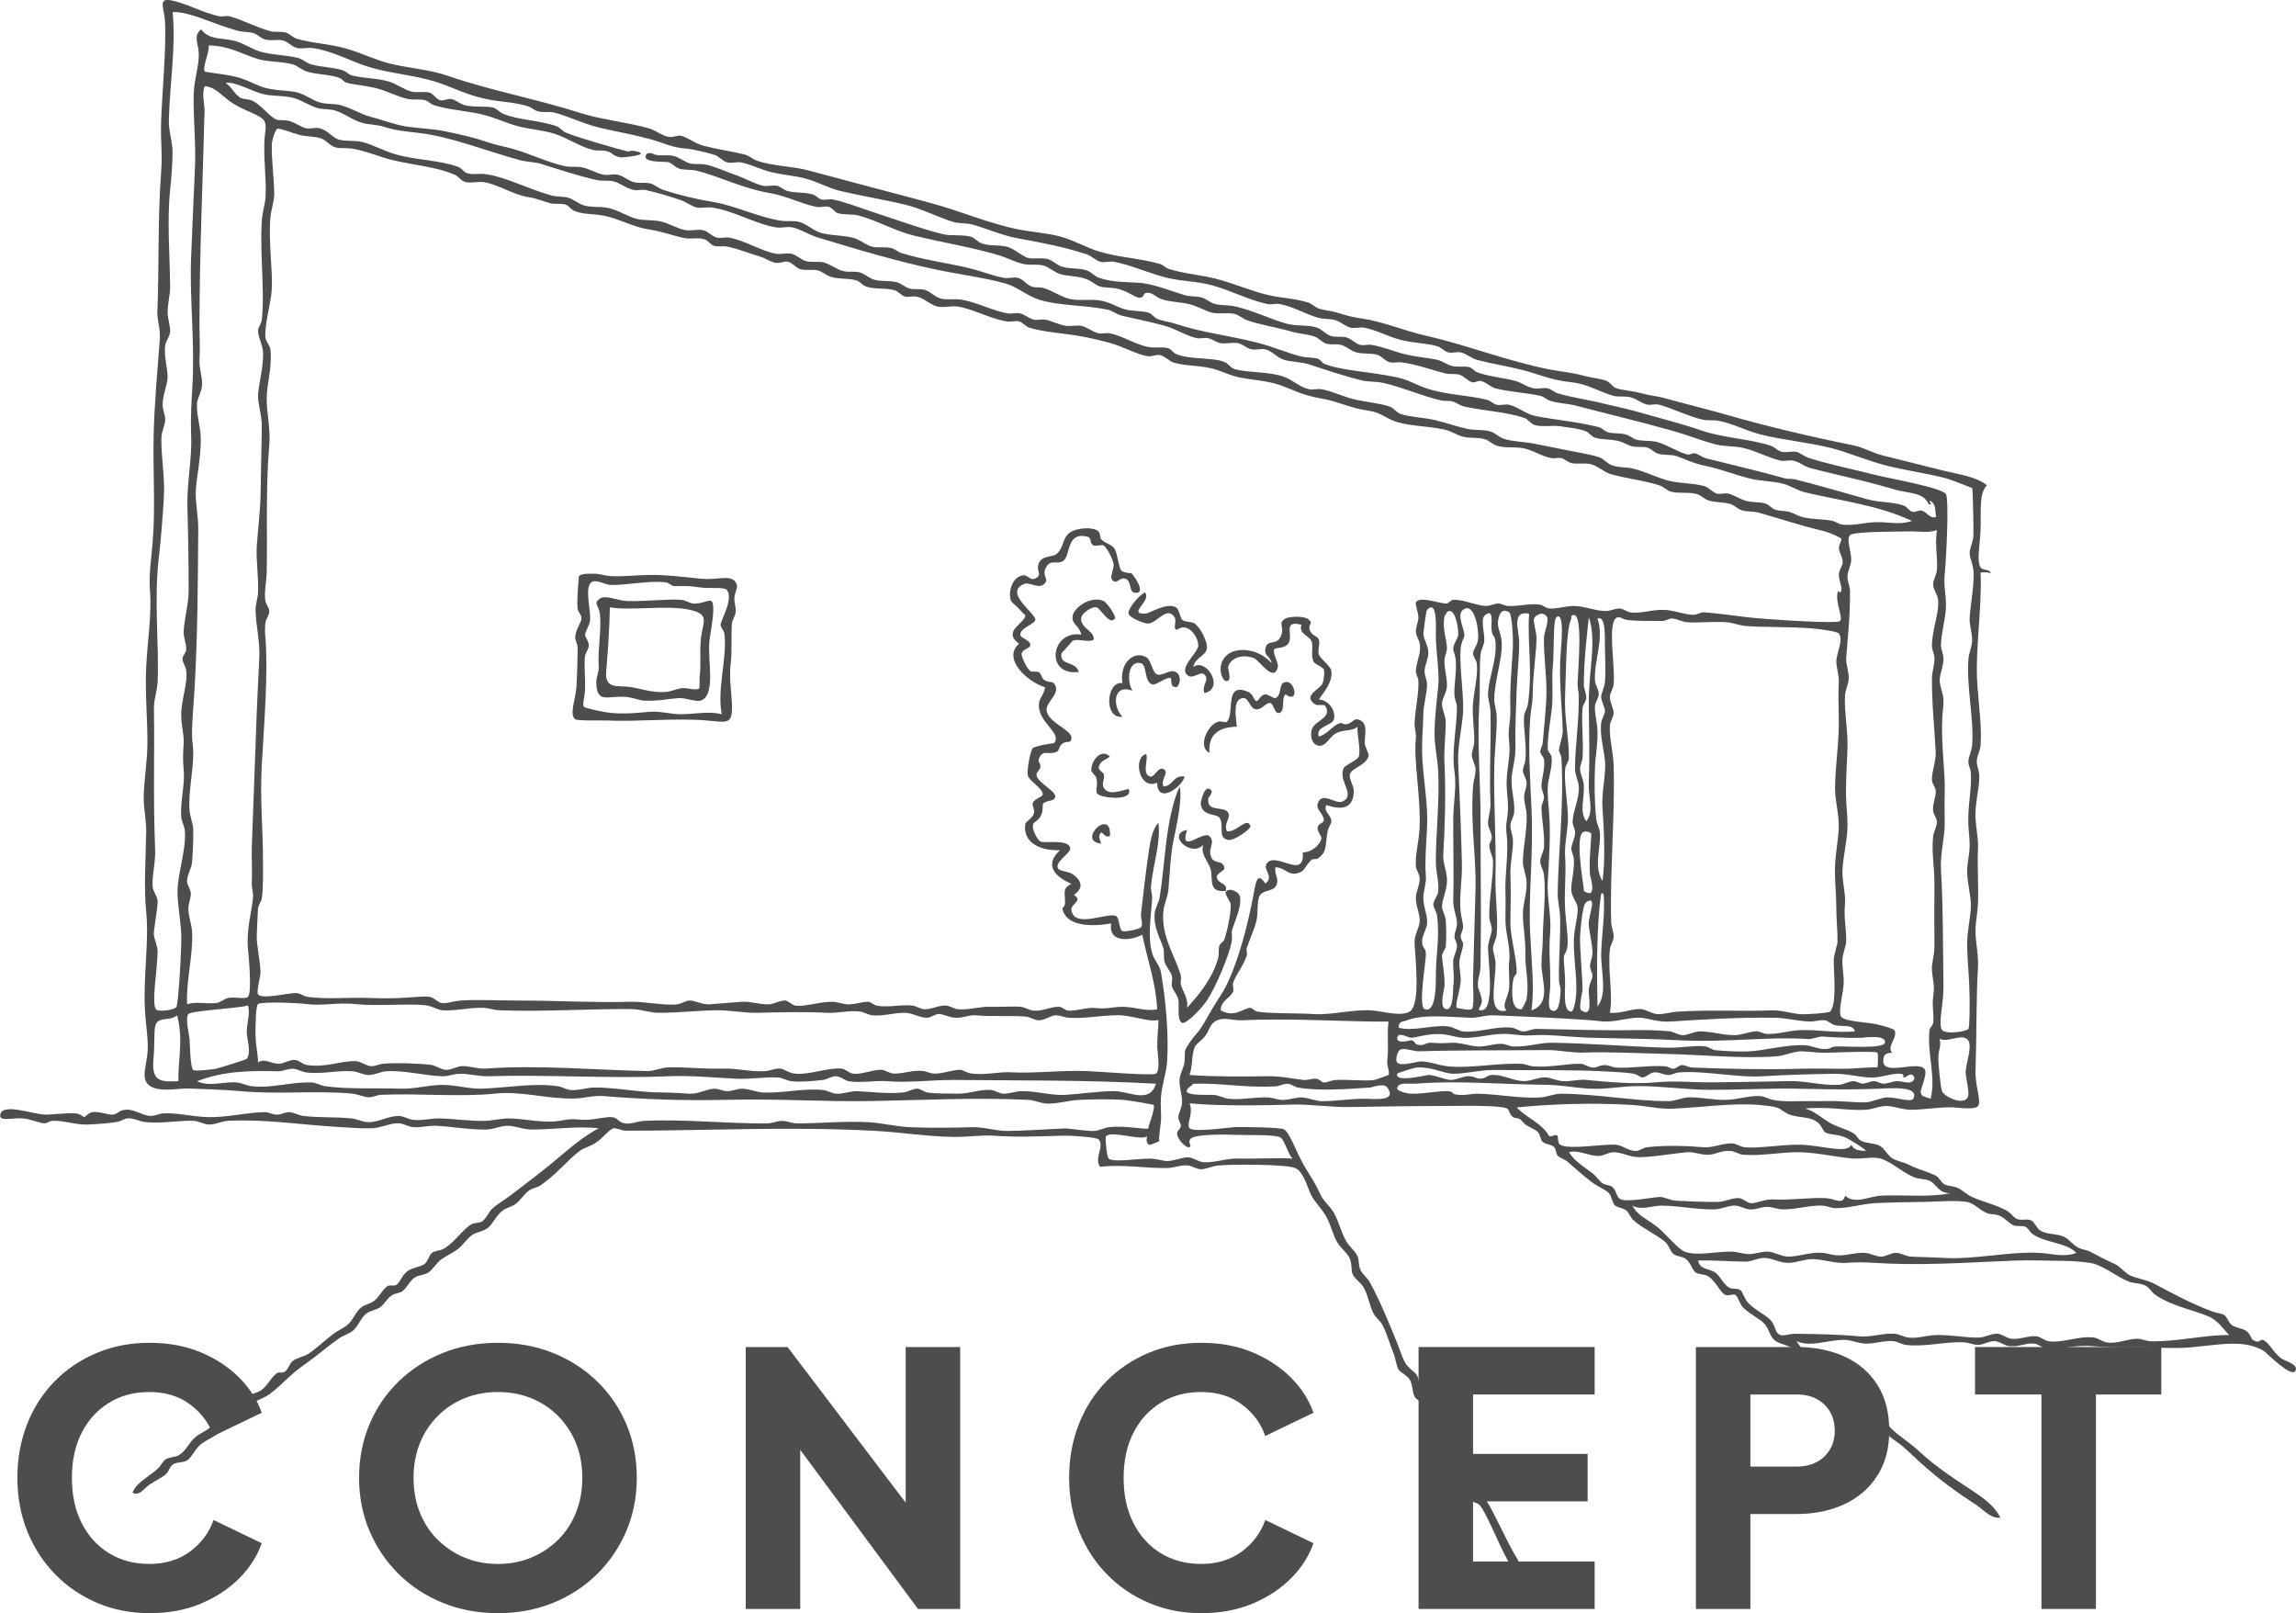 <?xml version="1.0" encoding="UTF-8"?>
<svg id="_レイヤー_2" data-name="レイヤー 2" xmlns="http://www.w3.org/2000/svg" viewBox="0 0 391.9 275.3">
  <defs>
    <style>
      .cls-1 {
        fill-rule: evenodd;
      }

      .cls-1, .cls-2 {
        fill: #4d4d4d;
        stroke-width: 0px;
      }
    </style>
  </defs>
  <g id="_具" data-name="具">
    <g>
      <g>
        <path class="cls-1" d="M101.14,97.91c1.06-.08,1.99.37,3.4.42,2.03.07,3.79-.16,6.16-.21,2.75-.06,6.03.34,8.92.64,3.08.32,5.48-.98,6.16,1.06.16.47-.37,1.37-.42,2.12-.07.99.32,1.82.21,2.55-.11.75-.59,1.31-.64,1.91-.15,1.86.04,4.94-.21,6.79-.36,2.71.32,5.82.21,8.07-.11,2.32-1.06,1.99-4.25,1.7-4.94-.46-12.2.24-16.98,0-.87-.04-5.11.09-5.52-.21-1.05-.78.08-3.49.21-5.52.15-2.23.17-4.63.21-6.58.02-.7-.46-1.42-.42-1.91.12-1.48,1.07-2.53,1.06-3.18,0-.82-.5-.84-.64-1.7-.21-1.29.23-5.53.21-5.52.47-.55,1.96-.4,2.33-.42ZM123.64,108.1c-.07-.51-.67-1.05-.64-1.49.06-.88,2.26-4.42,1.06-5.94-.42-.54-3.1-.18-4.67-.43-2.04-.32-2.63-.22-4.25-.21-.53,0-.89-.55-1.49-.64-2.66-.4-7.26.58-9.55.42-.87-.06-2.45-1.02-3.18-.42-1.19.97-.02,4.69-.21,6.58-.06.55-.83,1.96-.85,2.33-.02.51.63.94.64,1.91,0,.48-.57,1.27-.64,1.7-.21,1.41.08,4.1,0,5.73-.07,1.37-.47,2.6-.21,2.97.17.25,3.64.98,4.67,1.06,3.02.24,4.97-.09,6.79-.21,1.61-.11,3.44.43,5.09.43,2.45-.01,4.8-.58,7.01,0-.9-4.03.96-9.64.43-13.8Z"/>
        <path class="cls-1" d="M195.4,101.09c1.35,1.36-3.21,3.86.21,3.61.64-.05,3.48-1.93,5.1-1.06.63.34.67,1.77,1.06,2.12.49.44,1.63.3,2.12.64,1.07.73,2.26,3.23,2.12,4.25-.17,1.26-2.04,1.57-2.34,3.18,2.23-1.67,5.45,3.67,1.91,4.46-.54-1.39.97-2.22,0-3.18-.66-.66-1.9.81-2.76.21-1.84-1.26,1.61-3.81,1.7-5.09.1-1.39-1.68-4.19-3.61-2.76-.83-.06.02-1.42-.42-2.12-1.27-2.02-2.91.91-4.46,1.06-.68.07-3.22-.95-3.4-1.7-.19-.8,1.79-3.11,2.76-3.61Z"/>
        <path class="cls-1" d="M102.41,102.15c.94-.68,3.06.37,4.67.42,2.96.1,7.02-.39,9.13-.21.9.07,1.59.62,2.12.64,2.56.1,3.53-1.87,3.4,1.49-.06,1.48-.53,3.91-.64,4.88-.35,3.32,1.17,9.33-1.49,10.19-.84.27-2.59-.51-3.82-.42-1.76.12-3.8.58-5.94.42-.74-.05-1.86-.55-3.18-.64-3.09-.2-4.82,1.24-4.88-2.55-.01-.79.48-1.78.42-2.55-.21-2.77.48-6.19.21-8.92-.17-1.69-1.26-1.85,0-2.76ZM103.47,114.68c-.25,3.01,2.12,2.27,4.03,2.55,1.73.25,3.87,1.05,6.16.85,1.06-.09,1.92-.57,2.76-.64,1.02-.09,2.46.5,2.97,0,.02-.02.04-2,0-1.7.31-2.09.04-4.15.21-6.37.25-3.2,1.81-4.5-1.91-5.31-3.93-.85-9.99.22-13.59-.42-.08,3.95-.39,8.13-.64,11.04Z"/>
        <path class="cls-1" d="M186.69,109.16c-1.07.59-2.52-.27-3.61.21-.02,0-1.92,2.19-1.91,2.12-.29,2.24,2.38,1.19,2.97,3.18-5.8.78-4.86-7.16.43-6.37-.42-1.7-1.69-1.68-1.49-3.18.2-1.41,3.12-3.53,5.31-2.55.51.23,2.17,2.57,1.91,2.97-.88,1.36-2.49-1.84-3.18-1.91-.96-.1-2.44,1.13-2.55,1.7-.36,1.84,2.27,2.27,2.12,3.82Z"/>
        <path class="cls-1" d="M200.92,117.23c-1.29.17-.88-1.04-1.06-1.49-.77-.31-2.52,1.27-3.18,1.06-1.45-.46-.85-3.31-1.91-3.61-2.13-.6-2.55,2.84-1.49,4.67-3.43-1.2-3.36,2.78-1.7,4.46-3.3.39-2.69-6.23,0-5.73-.52-3.3,1.79-5.62,4.03-4.46.92.47,1.03,2.66,1.91,2.97.87.31,2.21-.95,3.18-.42.92.5.83,1.9.21,2.55Z"/>
        <path class="cls-1" d="M219.39,118.5c-.74.84.05,2.89-1.06,3.18-.78.2-.93-1.56-1.49-1.7-.71-.17-1.49,1.25-2.55,1.06-.98-.18-1.13-2-2.12-1.91-1.65.16-1.33,2.52-1.06,4.88-2.95.1-4.91,1.18-4.67,4.46-2.04-.94-.39-4.75,1.49-5.31.56-.17,1.23.26,1.49,0,1.39-1.38-.54-6.88,3.61-5.09.82.35.9,1.12,1.27,1.49.53.42.66-.96,1.7-1.06.36-.03,1.48.74,1.7.64,1.28-.57.31-2.7,1.91-2.76,1.42-.06,2.21,3.75-.21,2.12Z"/>
        <path class="cls-1" d="M189.45,129.11c-.72.6-1.79.71-1.91,1.91-.04.38.77.83.85,1.06.26.82-.42,1.63,0,2.34.77,1.31,2.45.68,4.25.21.97,2.16-4.64,1.59-5.31.85-.47-.53.17-1.49-.21-2.76-.12-.38-.85-.93-.85-1.27-.02-1.67,1.7-3.81,3.18-2.33Z"/>
        <path class="cls-1" d="M195.61,128.69c.5.74-.77,3.28.64,3.82.79.3,1.39-1.74,2.33-1.27,1.11.55-.53,1.72,0,2.97,1.71-.06,1.59-1.95,3.61-1.7-.25,1.64-4.68,4.96-4.67,1.06-3.09,1.38-4.18-4.3-1.91-4.88Z"/>
        <path class="cls-1" d="M201.34,134.21c.54,2.26-.57,6.86-1.06,9.34-.53,2.63-.59,5.58-.85,8.28-.13,1.34-.73,2.45-.85,3.61-.46,4.35,2.07,7.8,2.97,11.04.13.48-.1,1.07,0,1.49.29,1.25,1.33,2.29,1.06,4.03,1.86-2.04,4.37-5,5.31-8.49.17-.64.02-1.46.21-2.12.12-.41.69-.6.85-1.06.56-1.58,1.25-5.1,1.06-6.16-.03-.19-1-1.64-.85-1.91.53-.94,2.14,0,2.34.43.71,1.55-.93,4.86-1.27,6.16-.08.3.09,1.14,0,1.7-.35,2.26-2.68,7.79-4.25,10.19-.82,1.25-3.58,4.14-4.25,3.82-.94-.45-.42-3.09-.64-4.03-.18-.79-.86-1.44-1.06-2.12-.16-.53.09-1.19,0-1.7-.15-.88-.99-1.59-1.27-2.55-.22-.76-.03-1.73-.21-2.34-.48-1.59-1.72-3.47-1.49-5.94.09-.94.69-1.77.85-2.76,1-6.09.97-13.37,3.4-18.89Z"/>
        <path class="cls-1" d="M206.86,135.06c-.29,1.06-.63.76-.64,1.49-.01,2.09,2.66.94,3.4,2.12.57.93-.8,1.77-.21,3.18,1.6.31,3.49-2.6,4.03-.85.13.42-2.77,2.54-3.82,2.34-1.9-.36-.55-2.49-1.49-3.82-.5-.71-2.92-.14-3.18-2.34-.04-.35.77-3.89,1.91-2.12Z"/>
        <path class="cls-1" d="M189.45,142.7c-.92.22-.98-.44-1.49-.64-.59.67-.26,1.12,0,1.91-4.33-.45,1.88-6.35,1.49-1.27Z"/>
        <path class="cls-1" d="M202.62,141.64c-1.41,4.34,2.75,0,3.82,1.06,1.17,1.16-.52,2.16.43,3.82.55.96,1.98.17,2.12,1.7.03.28-1.23.9-1.27,1.27-.17,1.4,2.01,1.1,1.49,2.55-3,.34-2.16-1.96-2.55-3.61-.32-1.36-1.84-2.62-1.27-4.25-2.15,2.26-6.35-1.88-2.76-2.55Z"/>
        <path class="cls-1" d="M339.12,82.83c-1.37,1.54-.94,4.15-1.06,7.64-.08,2.31-.71,5.27,0,6.37.39.6,1.76.23,1.7,1.06-.31-.33-1.09-.19-1.7-.21.23,5.2-.6,10.7-.64,16.35-.03,4.48.93,8.9.64,13.16-.06.89-.56,1.68-.64,2.55-.08.93.43,1.71.42,2.76,0,2.24-.78,4.66-.64,7.22.1,1.75.5,3.35.42,5.09-.14,3.08.11,6.24,0,9.34-.05,1.49-.39,2.92-.42,4.46-.05,2.09.55,4.37.42,6.37-.32,5.36-.22,11.33-.42,17.83-.08,2.45,1.06,5.27.42,5.94-.69.74-3.49.19-4.88.21-2.35.04-4.43.4-6.58.42-1.26.02-2.87-.61-4.03-.64-1.29-.03-2.47.56-3.61.64-3.16.21-6.24-.6-10.4-.21,1.56.44,2.64,1.48,4.03,2.33,1.33.82,2.98,1.13,4.25,1.91.54.34.7.98,1.27,1.27.93.48,2.24.34,3.18.85.83.45,1.29,1.59,2.12,2.12.77.49,2.03.67,3.18,1.27,1.12.59,2.7.94,4.25,1.7.64.31.84,1.11,1.49,1.49.58.33,1.59.27,2.34.64.83.41,1.48,1.1,2.33,1.49,2.05.93,3.88,1.25,5.94,2.34.8.42,1.22,1.29,1.91,1.49.8.22,1.61-.14,2.34.21.5.24.86,1.29,1.49,1.7,1.16.76,2.68.46,4.03,1.06.87.38,1.55,1.43,2.55,1.91.63.31,1.3.32,1.91.64,1.3.68,2.49,1.31,4.25,2.12.95.44,1.69,1.5,2.55,1.91,1.33.63,2.82.73,4.25,1.49,3.1,1.64,6.17,3.33,9.77,4.67.72.27,1.67.35,2.12.64.5.32.66,1.21,1.27,1.7.59.46,1.85.54,2.55,1.06.5.37.82,1.34,1.06,1.49,1.24.73,1.12-.21,1.7,0,1.1.39,1.58,1.97,3.18,3.18.48.37,3.05.98,2.34,2.12-.73,1.16-4.97-3.19-5.31-3.4-3.45-2.07-7.59-1.08-12.53-.64-2.88.26-6.36-.03-9.77,0-2.41.03-4.76,0-7.01-.21-2.94-.27-5.96.68-7.85.42-.63-.08-1.38-.78-2.12-.85-1.46-.14-2.45.59-4.25.43-.76-.07-1.56-.78-2.34-.85-1-.09-1.95.63-2.97.64-.72,0-1.54-.38-2.34-.43-3.16-.18-6.88.84-9.98.43-.75-.1-1.38-.57-2.12-.64-1.49-.14-3.04.43-4.67.42-1.2,0-2.45-.61-3.61-.64-2.9-.07-5.7,1.36-8.28.21,1.48,2.24,3.61,4.19,5.94,5.94,2.66,1.99,6.13,4.33,8.7,6.79.59.56.91,1.54,1.49,2.12,1.31,1.32,3.19,2.44,4.67,3.82,3.07,2.86,6.11,4.77,9.77,7.22,1.62,1.08,3.38,2.42,4.25,4.25-1.67.18-2.82-1.33-4.03-2.12-3.49-2.27-6.32-4.32-9.55-7.22-.91-.82-1.86-1.72-2.76-2.55-.97-.88-2.12-1.51-2.97-2.34-.58-.56-.9-1.55-1.49-2.12-.71-.69-1.87-.98-2.76-1.7-1.35-1.09-2.33-2.8-3.61-3.82-1.95-1.55-4.33-2.81-6.16-4.46-.86-.78-1.25-1.93-2.12-2.55-.97-.68-2.35-.72-3.18-1.49-.71-.65-.86-1.74-1.49-2.55-.75-.97-2.63-1.77-3.82-2.97-.53-.53-.82-1.82-1.27-2.12-.39-.26-1.11.22-1.7,0-.89-.34-1.59-2.31-2.97-3.19-.63-.4-1.69-.31-2.12-.64-.62-.46-.87-1.72-1.7-2.34-.6-.44-1.54-.37-2.12-.85-.61-.5-.76-1.54-1.49-2.12-1.64-1.31-3.92-2.35-5.31-3.61-.57-.52-.73-1.28-1.27-1.7-.53-.41-1.47-.46-1.91-.85-.48-.43-.49-1.54-1.06-2.12-.59-.6-1.96-1.12-2.97-1.91-1.52-1.18-2.56-2.08-4.03-3.4-.51-.45-1.37-.65-1.7-1.06-.35-.43-.26-1.14-.64-1.49-.48-.45-1.36-.37-1.91-.85-.44-.38-.42-1.29-.85-1.7-.47-.44-1.48-.8-2.12-1.27-.21-.16-.58-.63-.85-.85-.44-.35-.99-.18-1.27-.42-.77-.65-.55-1.28-1.06-1.49-.87-.35-4.27-.43-5.94-.43-6.53.02-12.79.06-20.59.21-3.63.07-7.09-.51-9.98-.42-4.61.13-12.22.3-17.62-.21.72,1.85-.64,3.53,0,4.25.71.78,7.11-.22,8.07-.21,1.28,0,7.4.03,8.07.42.95.55,2,3.72,3.4,6.16,1.07,1.86,1.79,2.73,2.76,4.88.56,1.25,1.64,1.98,2.33,3.18.82,1.43,1.22,3.34,2.12,4.88.54.93,1.54,1.64,1.91,2.55.28.67.17,1.46.42,2.12.36.93,1.23,1.48,1.7,2.34,1.82,3.33,3.32,7.07,4.67,10.4.42,1.02.79,2.25,1.27,3.18.57,1.09,1.69,1.57,2.12,2.34.37.65.31,1.59.64,2.33,1.46,3.32,3.85,6.14,5.52,9.55.24.5.18,1.26.42,1.7.49.87,1.57,1.46,2.12,2.34,1.14,1.82.65,2.39,1.7,4.03.51.79,1.35,1.29,1.49,1.49.96,1.39,3.03,6.01,4.67,8.92.34.6,1.73,2.6.85,3.18-.74.49-1.67-1.52-2.12-2.34-1.33-2.42-3.25-7.27-4.46-8.92-.62-.85-1.05-.3-1.7-1.27-.78-1.16-.93-2.98-1.7-4.25-.49-.81-1.47-1.36-1.91-2.12-.3-.51-.17-1.36-.42-1.91-.38-.83-1.31-1.36-1.7-2.12-.43-.85-.4-1.74-.85-2.55-.35-.63-1.04-.96-1.49-1.7-.25-.41-.16-1.2-.43-1.7-.25-.46-.89-.71-1.06-1.06-.44-.92-.33-2.14-.85-2.97-.42-.67-1.66-1.27-1.91-1.7-.33-.57-.49-1.88-.85-2.76-.64-1.55-1.05-3.25-1.91-4.88-.37-.7-1.1-1.16-1.49-1.91-.72-1.38-.93-3.14-1.7-4.46-.51-.88-1.57-1.47-1.91-2.33-.21-.52-.06-1.61-.43-2.55-.37-.96-1.37-1.56-2.12-2.76-.74-1.19-1.06-2.74-1.7-4.03-.8-1.63-2.17-2.84-2.76-4.03-.72-1.44-1.31-4.05-2.76-4.67-1.54-.66-10.78-.66-13.16-.43-.98.1-2.17.66-2.97.64-.69-.02-1.45-.56-2.12-.64-1.28-.15-2.33.4-3.61.43-3.56.08-7.36-.67-11.46-.21-1.04-1.56.79-3.43-.21-4.67-.29-.36-4.54-.69-6.16-.64-5.04.15-7.53.27-11.89,0-2.1-.13-4.29.23-6.58.21-4.56-.04-9.22-.82-14.01-1.06-14.65-.75-28.12,0-42.03,0-.65,0-1.76-.49-2.12-.42-.76.14-1.71,1.61-3.18,2.55-.92.59-1.94.82-2.55,1.27-2.1,1.55-4.18,4.21-6.79,5.94-.61.41-1.34.45-1.91.85-.92.65-1.48,1.73-2.34,2.33-.69.49-1.51.62-2.12,1.06-1.12.81-1.73,2.28-2.55,2.97-.76.64-2,.74-2.76,1.27-.89.63-1.52,1.7-2.34,2.34-.87.68-1.83,1.08-2.76,1.7-.96.64-1.45,1.75-2.33,2.34-.67.45-1.68.42-2.33.85-.88.58-1.28,1.72-2.12,2.34-.47.35-1.26.37-1.7.64-.91.55-1.34,1.6-2.12,2.12-.73.49-1.69.56-2.33,1.06-.97.75-1.38,2.2-2.34,2.97-.65.52-1.64.78-2.34,1.27-2.03,1.44-3.96,3.14-6.16,4.67-2.1,1.45-3.74,3.42-5.73,4.88-.83.61-1.94.88-2.76,1.49-2.25,1.66-4.1,3.7-6.16,5.31-.86.67-2.06,1.07-2.97,1.91-.78.72-1.36,2.05-2.12,2.55-.67.44-1.69.25-2.34.64-.66.4-.72,1.2-1.27,1.7-.82.74-2.09,1.24-2.97,1.91-.79.6-1.62,1.89-2.76,1.27.78-1.92,3.09-2.85,4.46-4.24.44-.45.73-1.17,1.27-1.49.59-.35,1.49-.31,2.12-.64,1.34-.7,1.76-2.22,2.97-3.18.72-.57,1.6-.92,2.34-1.49.7-.54,1.15-1.25,1.91-1.91.7-.62,1.93-.84,2.76-1.49.82-.64,1.37-1.6,2.12-2.12.57-.4,1.35-.49,1.91-.85,1.18-.76,1.65-2.11,2.76-2.97.37-.29.83,0,1.27-.21.71-.35.88-1.45,1.49-1.91.75-.57,1.97-.72,2.76-1.27,1.42-.98,2.77-2.32,4.25-3.4.74-.54,1.69-.94,2.34-1.49.93-.78,1.38-2.23,2.33-2.97.62-.48,1.48-.61,2.12-1.06.93-.65,1.42-1.91,2.33-2.55.42-.29,1.01.03,1.49-.21.61-.31.99-1.62,1.91-2.33.83-.65,2.28-.74,2.97-1.27.6-.46.74-1.51,1.27-1.91.38-.29,1.36-.35,1.91-.64,1.9-1.02,3.39-3.47,4.88-4.25.52-.27,1.24-.12,1.7-.42.75-.51,1.08-1.49,1.7-2.12.77-.79,2.09-1.5,3.18-2.34,3.14-2.4,6.03-4.56,9.13-7.22,1.9-1.63,3.86-3.13,5.94-4.24-3.85-.43-7.63.23-11.46.21-1.39,0-2.66-.59-4.03-.64-1.2-.04-2.44.61-3.61.64-2.94.06-5.83-.5-8.7-.64-1.37-.06-2.68.39-4.03.21-.75-.1-1.58-.62-2.33-.64-1.47-.04-2.96.78-4.46.85-1.77.08-3.92-.11-5.73-.21-6.33-.36-12.56-1.38-18.89-1.06-1.05.05-2.13.62-3.18.64-.92.01-1.84-.6-2.76-.64-2.61-.09-5.51.54-8.28.21-.93-.11-1.86-.65-2.76-.64-.84.02-1.19.49-2.12.64-1.3.21-3.25.36-4.88.43-2,.08-4.02-.7-5.94-.64-.71.02-.91.45-1.49.43-.87-.04-2.28-.75-3.82-.85-1.77-.11-4.19.69-3.61-.85.64-1.7,5.61.18,7.64.21,1.41.02,3.09-.3,5.09-.21.78.03,1.45.64,1.49.64.21,0,.75-.75,1.49-.85,1.13-.16,2.73.51,3.4.43,1.04-.13.93-.76,2.33-.85,1.34-.08,2.69.97,4.03,1.06.82.06,1.51-.39,2.33-.43,2.41-.11,4.81.54,7.43.64,3.18.11,6.55-.77,9.77-.85.68-.02,1.36.4,2.12.43.72.02,1.48-.46,2.12-.43.81.04,1.57.54,2.34.64,2.64.34,5.57.15,8.28.43.94.1,1.85.59,2.76.64,1.81.08,3.53-1.07,5.31-1.06.83,0,1.42.49,2.33.64,1.49.24,3.1-.25,4.67-.21,2.43.05,4.95.44,7.43.42,1.59,0,3.12-.49,4.67-.42,2.92.12,5.62.82,8.28.42,1.42-.21,1.77-.41,3.61-.21,1.93.21,4.3-.59,5.52-.42.96.13,1,.89,2.12,1.06,1.06.16,2.07-.36,3.18-.43,6.39-.36,14.12.47,21.02.43.88,0,1.71-.42,2.55-.43.88,0,1.84.43,2.76.43,3.96-.02,7.99-.43,12.1-.21,2.2.12,4.58.74,7.01.85,3.58.15,7.21.1,10.61,0,2-.06,3.99.63,5.94.64,2.65,0,6.32-.27,9.77-.42,1.01-.04,3.92.52,5.31.42.53-.04,1.68-.56,2.34-.64,2.77-.33,6.36.47,6.79.21-.33.19,1.26-3.48.85-4.03-.01-.02-3.93-.75-5.31-.85-2.04-.14-5.31-.08-7.22,0-2,.08-3.95.73-5.73.64-1.1-.06-2.09-.59-3.18-.64-9.26-.43-18.44.07-26.75.21-8.24.14-16-.43-24.63-.21-7.24.18-14.77-.1-21.02-.64-1.78-.15-3.38.39-5.09.42-4.66.08-9.12-1.31-13.37-.85-5.82.63-12.87-.06-19.53.21-.66.03-1.46.43-2.12.43-.77-.01-1.92-.55-2.97-.64-6.64-.56-12.13.21-19.11-.43-2.76-.25-5.71-.29-8.28-.42-1.92-.1-4.17.45-5.94,0-2.99-.76-1.77-3.28-1.49-5.94.23-2.13-.26-4.63-.42-7.43-.33-5.61.73-11.81.21-16.77-.42-4.04-.08-9.26,0-13.59.04-2.01-.45-4.05-.43-5.94.05-3.06.64-6.21.64-9.34,0-4.28-.42-8.65-.21-12.95.22-4.58.98-8.82.64-13.16-.19-2.34.18-4.95.42-7.64.56-6.15.07-12.27.21-18.68.12-5.35.63-10.82,1.06-16.56.12-1.6-.49-3.17-.42-4.67.31-7.22.03-15.6.64-23.78.25-3.35-.12-4.88,0-8.7.13-4.16.95-12.88.64-17.2-.14-1.97-1.14-3.72.85-3.4,2.71.44,5.4,2.12,8.49,2.76.52.11,1.15-.15,1.7,0,2.32.64,4.65,1.93,7.01,2.55.78.2,1.75-.01,2.55.21.69.19,1.21.85,1.91,1.06,2.59.79,5.65.87,8.49,1.7,2.49.72,4.96,1.94,7.43,2.55,3.33.82,6.71.98,9.98,2.12,6.96,2.43,15.02,3.91,22.72,6.37,3.19,1.02,7.82,1.53,11.46,2.55,1.28.36,2.31,1.37,3.61,1.49.57.05,1.34-.34,1.91-.21,1.04.23,2.41,1.34,3.82,1.7,2.56.66,4.62.9,7.01,1.49.78.19,1.37.8,2.12,1.06,2.78.97,5.97.89,8.92,1.7,5.69,1.55,10.95,2.9,16.77,4.46,2.01.54,4.21,1.1,6.16,1.7,3.49,1.07,8.52,3.01,12.52,3.82,2.76.55,5.06.64,7.43,1.27,2.22.59,4.28,1.84,6.58,2.55,3.27,1,6.95,1.15,10.4,2.12.53.15,1,.7,1.49.85,2.75.88,5.95,1.03,8.92,1.91,2.75.81,5.46,1.94,8.07,2.55,2.46.57,4.22.5,6.79,1.27.72.22,1.19.82,1.91,1.06.89.29,1.98.34,2.97.64,1.54.46,2.28.75,4.46,1.06,3.52.51,7.03,2.07,11.04,2.97,6.56,1.48,13.99,4.38,21.02,5.73,1.94.37,3.53.46,5.73,1.06,1.23.34,2.9.48,3.82.85.69.28,1.02,1.05,1.7,1.27,1.12.37,2.78.43,4.25.85,1.38.39,2.77.49,4.03.85,3.44.96,7.13,1.84,11.04,2.97,6.35,1.83,14.24,3.69,21.23,5.09,1.52.31,3.22,1.28,4.88,1.7,3.38.85,6.69,1.68,10.19,2.55,3,.74,5.68,1.02,7.64,2.55ZM323.2,83.47c-1.59-.42-3.24-.92-4.67-1.27-3.21-.78-6.71-1.59-9.55-2.33-1.06-.28-1.94-1.11-2.97-1.27-.76-.12-1.42.17-2.12,0-2.04-.48-4.05-1.58-6.16-2.12-1.56-.4-3.33-.23-4.88-.64-2.49-.65-4.9-1.63-7.43-2.34-5.79-1.62-10.79-2.8-16.35-4.25-1.51-.4-3.15-.41-4.46-.85-.66-.22-1.05-.7-1.7-.85-2.27-.51-5.18-.65-7.64-1.27-.83-.21-1.76-1.17-2.55-1.27-.52-.07-.98.37-1.49.21-.77-.24-1.34-1.03-2.12-1.27-.71-.22-1.59-.03-2.33-.21-2.67-.66-5.19-1.64-7.64-1.91-.51-.06-1.39.13-1.91,0-.75-.19-1.37-1.02-2.12-1.27-1.06-.35-2.47-.1-3.61-.42-.95-.28-1.73-1.05-2.55-1.27-.88-.24-1.77.01-2.55-.21-.75-.22-1.35-1.04-2.12-1.27-1.23-.38-2.65-.43-4.03-.85-2.36-.71-5-1.04-7.43-1.91-.77-.28-1.34-.88-2.12-1.06-1.19-.28-2.56.07-3.82-.21-1.04-.23-2.51-1.16-4.03-1.49-1.7-.36-3.43-.37-4.67-.85-.99-.38-1.34-1.05-2.34-1.06-.83,0-.39.71-1.27.85-.63.1-1.79-.97-3.61-1.49-1.09-.31-2.38-.16-3.18-.42-.82-.27-1.52-.97-2.34-1.27-1.47-.55-3.05-.45-4.46-.85-1.03-.29-1.84-1.2-2.97-1.49-1.02-.25-2.09,0-3.18-.21-1.42-.27-2.74-1.03-4.25-1.49-4.49-1.37-9.79-2.21-14.65-3.4-3.14-.77-6.25-2.57-9.34-3.4-1.16-.31-2.56-.08-3.61-.42-.54-.18-.88-.88-1.49-1.06-.66-.2-1.45.13-2.12,0-2.5-.49-5.18-1.88-7.85-2.34-4.95-.85-8.5-2.8-12.53-3.82-1.18-.3-2.21-.04-3.18-.42-.46-.18-1.27-.95-1.7-1.06-.53-.14-4.65.18-3.82-1.27.37-.65,1.64.03,1.49,0,1.33.23,2.08-.02,3.18.21.85.17,2.14,1.13,2.76,1.27.87.21,1.9.03,2.76.21,1.66.35,3.31,1.17,4.88,1.7,1.71.57,3.38,1.58,4.88,1.91.74.16,1.59-.14,2.34,0,.56.1,1.2.69,1.7.85,1.32.43,3.1.21,4.46.64.61.19.92.72,1.49.85.62.15,1.29-.12,1.91,0,2,.38,4.55,1.39,6.79,2.12,3.95,1.29,8.65,3,12.1,3.82,1.41.33,3.14,0,4.67.42.59.16,1.16.84,1.7,1.06,1.52.62,2.74.24,4.46.64,1.19.28,2.7,1.7,3.61,1.91,1.06.25,2.25-.1,3.4.21.77.21,1.47.98,2.34,1.27,1.34.45,2.91.2,4.25.64.74.24,1.39,1.02,2.12,1.27,2.28.8,4.65.72,6.79.85,2.43.14,5.99,1.58,7.85,2.12.97.28,2.06.15,2.97.42.75.23,1.34.85,2.12,1.06,1.08.3,2.26.18,3.4.42,3.11.66,6.08,2.2,8.92,2.97,1.72.47,3.62.17,5.09.64.99.31,1.56,1.21,2.55,1.49.76.21,1.71-.02,2.55.21.84.23,1.48,1.03,2.33,1.27.58.16,1.31-.09,1.91,0,1.64.25,3.6,1.01,5.31,1.49,2.07.57,3.97.65,5.94,1.06.82.17,1.67.85,2.55,1.06,1,.25,2.05-.04,2.97.21.45.12.87.7,1.27.85,2.07.78,4.4.9,6.58,1.49,1.07.29,2.04,1.11,3.18,1.27.74.11,1.6-.16,2.34,0,.6.13,1.1.67,1.7.85,2.41.71,5.68,1.19,7.64,1.7,1.98.51,3.42.75,5.31,1.27,3.88,1.08,8.62,2.34,11.68,3.4,3.6,1.24,8.16,1.4,11.68,2.55.74.24,1.21.92,1.91,1.06.93.18,1.84-.16,2.55,0,.44.1,1.41.84,2.12,1.06,3.56,1.12,6.88,1.76,11.68,2.97,1.83.46,11,2.08,11.68,3.18.54.89.09,10.61-.21,13.59-.22,2.09.24,3.46.21,5.52-.03,2.18-.78,4.38-.85,6.58-.03.77.4,1.51.43,2.34.04,1.33-.67,2.65-.64,3.82.03,1.07.59,2.16.64,3.18.04,1.1-.16,2.06-.21,3.18-.21,4.73.54,9.38.42,12.74-.06,1.82,0,3.7,0,5.31,0,2.42-.8,5.17-.64,7.85.38,6.13.33,13.48.43,19.95.04,2.91-.99,6.52-.21,7.43.61.71,4.02.3,4.46-.21.24-.28.22-4.45.21-5.09-.02-3.32-.3-5.48-.42-8.7-.1-2.6.6-5.13.64-7.22.03-1.71-.64-3.92-.64-5.94,0-1.32.37-2.68.42-4.03.05-1.24-.14-2.47-.21-3.82-.16-3.13.62-6.27.42-8.92-.05-.68-.45-1.29-.42-1.91.03-.93.57-1.81.64-2.76.34-4.6-.96-9.7-.64-14.65.07-1.13.59-2.1.64-3.18.05-1.34-.52-2.71-.42-4.03.17-2.44.84-5.75.64-8.07-.1-1.08-.63-2-.64-2.97,0-.71.62-1.93.64-2.97.02-1.24-.08-7.86-.21-8.07.07.11-3.09-1.29-4.67-1.7-3.22-.82-6.67-1.28-9.98-2.12-3.32-.84-6.58-2.27-9.34-2.97-4.09-1.03-8.21-1.35-12.1-2.33-2.7-.69-4.75-1.89-7.22-2.34-.9-.16-1.82,0-2.76-.21-2.23-.49-5.54-2.09-7.43-2.55-.63-.15-1.27.11-1.91,0-.98-.17-1.96-1.05-2.97-1.27-1.04-.23-2.03-.01-2.76-.21-2.64-.73-4.45-2.04-7.22-2.33-3.63-.38-5.47-1.35-8.49-2.12-2.57-.66-5.18-1.05-7.64-1.7-.97-.26-1.79-1.03-2.76-1.27-.68-.17-1.45.15-2.12,0-.7-.15-1.21-.85-1.91-1.06-1.82-.54-4.1-.55-6.16-1.06-2.31-.58-4.43-1.8-6.37-2.12-.74-.12-1.61.19-2.33,0-.91-.24-1.65-1.01-2.55-1.27-.98-.29-2.03-.15-2.97-.42-2.24-.65-4.3-1.95-6.58-2.34-.7-.12-1.44.16-2.12,0-3.14-.71-6.12-2.28-9.34-3.18-2.48-.7-5.14-.68-7.64-1.27-3.05-.73-6.04-2.16-9.13-2.76-.68-.13-1.63.19-2.34,0-.8-.22-1.5-1-2.34-1.27-4.01-1.31-7.39-1.93-11.89-2.76-2.54-.47-5.45-1.73-7.64-2.33-1.02-.28-2.25-.14-3.18-.42-2.84-.87-5.44-2.29-8.28-2.97-3.68-.88-7.38-1.46-11.04-2.33-2.03-.48-3.95-1.59-5.94-2.12-1.77-.47-3.87-.64-5.73-1.06-1.86-.42-3.62-1.4-5.31-1.7-.72-.13-1.62.19-2.34,0-.78-.2-1.4-1.04-2.12-1.27-1.05-.34-3.91-1.02-4.67-1.06-2.74-.17-3.99-1.01-6.58-1.7-2.91-.77-6.08-1.33-8.49-1.91-2.7-.65-5.1-1.89-7.64-2.55-.89-.23-1.83.01-2.76-.21-.61-.15-1.14-.67-1.7-.85-2.33-.77-4.64-.72-7.22-1.27-3.37-.72-5.86-2.08-8.7-2.97-3.53-1.11-7.7-1.38-11.46-2.55-2.81-.87-6.18-2.77-9.55-3.18-.78-.1-1.74.19-2.55,0-.84-.19-1.43-1.01-2.34-1.27-.93-.27-2.09.12-3.18-.21-.68-.21-1.19-.84-1.91-1.06-.84-.26-1.81-.16-2.76-.42-4.14-1.15-8.19-3.3-11.04-3.18.59,5.91-.47,12.08-.64,18.47-.05,1.82.65,3.71.64,5.52-.02,2.08-.22,4.37-.42,6.37-.56,5.37-.03,11.44,0,16.56,0,1.46-.46,2.94-.43,4.46.03,1.02.48,2.23.43,3.18-.05.81-.75,1.62-.85,2.34-.25,1.8.45,4.07.42,5.31-.04,1.56-.88,3.18-.85,4.88.02.86.47,1.72.43,2.55-.05.99-.61,1.97-.64,2.97-.08,3.29.63,6.77.42,10.19-.21,3.51-.51,7.32-.85,10.19-.87,7.27.04,14.73-.21,21.23-.06,1.58-.67,3.13-.64,4.67.14,7.47-.16,15.15.21,23.99.1,2.23-.57,4.57-.43,6.37.06.75.77,1.65.85,2.33.1.92-.63,4.7-.64,5.73,0,.83.62,1.97.64,2.97.03,2.73-1.16,9.25-.21,9.98.45.35,2.92.1,3.4-.43.38-.42.95-10.7.85-12.53-.13-2.33-.67-5.34-.64-7.22.05-3.2,1.46-7.04,1.27-10.19-.05-.94-.59-1.76-.64-2.55-.17-2.78.67-5.49.42-8.07-.17-1.73-.1-2.86,0-4.46.09-1.47-.43-3.12-.42-4.88.01-2.7,1.16-5.3.85-7.64-.08-.56-.62-1.32-.64-1.91-.01-.43.59-1.07.64-1.49.11-.95-.48-2.04-.43-3.18.11-2.24.85-4.65.85-7.01,0-4.79-.07-9.51-.21-14.01-.14-4.18.8-8.38.64-12.31-.12-2.9.03-5.49.21-8.49.46-7.53-.53-15.21-.21-22.29.22-4.9.39-9.9.64-14.86.21-4.25-.31-8.76-.21-12.74.07-2.64,1.04-5.1.85-7.22-.15-1.65-.9-2.77.43-3.82,1.34,1.79,3.25,1.41,5.52,1.91,1.6.35,3.01,1.44,4.67,1.91,2.05.58,4.34.54,6.37,1.06.74.19,1.39.84,2.12,1.06,1.67.51,3.81.49,5.52,1.06.58.19.95.71,1.49.85,2.11.54,4.35.45,6.37,1.06,1.35.41,2.52,1.36,3.82,1.7.98.25,2.26-.1,3.18.21.62.21,1.05,1.09,1.7,1.27.57.16,1.33-.3,1.91-.21.74.11,1.5.85,2.33,1.06,1.63.42,3.69.08,4.88.42.51.15,1.11.81,1.7,1.06,2.57,1.08,6,1.04,9.13,2.12.43.15,1.11.91,1.49,1.06,2.54,1.03,9.25,2.9,10.4,3.18.77.19.3-.23,1.49,0,3.11.59-2.23,1.14-2.55,1.06-1.62-.38-1.03-.69-2.33-1.06-.75-.21-1.49-.01-2.34-.21-2.17-.51-4.24-2.01-6.58-2.76-1.88-.6-4.08-.74-6.16-1.27-1.92-.5-3.83-1.41-5.73-1.91-2.85-.75-5.9-.82-8.7-1.7-.51-.16-.96-.72-1.49-.85-.97-.23-2.03,0-2.97-.21-1.62-.37-3.28-1.22-4.88-1.7-1.86-.55-3.72-.62-5.52-1.06-.53-.13-.74-.66-1.27-.85-1.67-.59-3.83-.54-5.52-1.06-.91-.28-1.65-1.06-2.55-1.27-2.11-.5-4.04-.36-5.73-.85-2.72-.79-4.95-2.31-8.49-2.34.21,1.08-1.19,3.84-.64,4.46.11.12,3.18.4,5.1.85,1.94.45,3.22,1.25,4.46,1.7,2.34.85,4.62.54,6.37,1.06,1.5.45,2.51,1.37,3.82,1.7,1.17.29,2.38.14,3.4.42,1.97.55,3.52,1.56,4.88,1.91,1.77.45,4.44,1.44,6.16,1.7,2.84.43,4.71.42,6.79.85,2.97.62,5.09,1.1,7.43,1.91,1.4.48,2.68.68,4.03,1.06,3.29.93,6.08,2.35,8.92,2.97.94.21,1.94.03,2.97.21,1.26.22,2.57,1.09,3.82,1.27.74.11,1.59-.17,2.34,0,.95.22,1.76,1.01,2.76,1.27.83.22,1.9,0,2.76.21.75.18,1.41.82,2.12,1.06,2.75.92,5.66,1.62,8.7,2.12,3.67.61,7.61,2.58,11.46,3.18,1.06.17,2.23-.06,3.18.21,1.35.38,2.39,1.54,3.82,1.91,1.78.46,3.79.33,5.52.85,1.18.35,2.05,1.24,3.18,1.49.98.21,2.12-.04,3.18.21.57.13,1.12.67,1.7.85,3.73,1.15,8.15,1.76,11.46,2.55,2.33.56,4.39,1.43,6.16,1.7.72.11,1.65-.22,2.33,0,1.04.34,1.32,1.12,2.34,1.49.55.2,1.29.04,1.91.21,1.65.46,3.13,1.61,4.67,1.91,1.59.31,3.32-.01,4.88.21,1.8.26,2.94,1.09,4.25,1.49,1.4.42,3.09.26,4.25.64.55.18.92.84,1.49,1.06.89.35,2.13.5,3.18.85,4.45,1.48,8.98,1.95,13.8,3.18,2.92.75,5.01,1.72,7.43,2.34.99.25,2.04.14,2.97.42.4.12.68.69,1.06.85,2.88,1.18,7.87,1.33,12.53,2.34,1.78.38,3.41,1.37,5.09,1.91,3.44,1.1,7.03,1.09,10.19,1.91.68.18,1.08.74,1.7.85.63.11,1.5-.17,2.12,0,1.58.43,2.85,1.6,4.46,1.91,3.65.71,7.3.99,10.83,1.91.53.14.94.69,1.49.85.96.29,2.18.08,3.18.42.64.22,1.12.7,1.7.85,1.15.3,2.47.1,3.61.42,1.77.51,3.34,1.64,5.09,2.12.38.1.85-.29,1.27-.21.58.1,1.2.67,1.91.85,4.95,1.25,9.29,2.24,13.37,3.4.62.18,1.24.04,1.91.21,4.42,1.12,8.1,2.23,12.31,3.4,2.06.57,4.35.4,6.16,1.06.58.21.89.89,1.49,1.06.45.13,1.03-.29,1.49-.21,1,.18,1.54,1.55,2.55,1.06-.22-1.1.03-2.18-1.06-2.76-.13.46.6.68-.21.64-.87-2.06-3.05-1.79-5.94-2.55ZM40.85,16.6c.67.42,1.53.22,2.33.64,1.52.78,2.78,2.65,4.03,3.18.36.16,1.38.02,2.12.21,1.05.27,2.17,1.14,2.97,1.27.75.13,1.55-.21,2.33,0,1.32.35,2.07,1.57,3.18,1.91,1.2.37,2.79.1,4.03.42,1.85.48,3.76,1.56,5.73,2.12,3.36.96,7.7,1.02,10.61,2.12.7.26,1,.9,1.49,1.06,1.14.38,1.93-.02,3.4.21,3.54.57,7.2,2.56,11.04,3.61.99.27,2.04.14,2.97.42.9.28,1.6.97,2.55,1.27,1.24.39,2.68.17,4.03.42,1.85.35,3.47,1.52,5.1,1.91,1.24.29,2.68.12,4.03.42,1.47.33,2.88,1.28,4.25,1.49.98.15,2.03-.21,2.97,0,.88.2,1.5,1.04,2.33,1.27.62.17,1.47-.12,2.12,0,2.79.51,5.57,2.37,8.07,2.76.79.12,1.76-.17,2.55,0,.9.19,1.66,1.05,2.55,1.27.93.24,2.04-.02,2.97.21,1.15.29,2.26,1.24,3.4,1.49.96.21,1.91-.03,2.76.21.9.26,1.66,1.05,2.55,1.27,1.26.32,2.58.08,3.82.42.71.2,1.41.88,2.12,1.06.85.22,1.72,0,2.55.21.95.25,1.73,1.2,2.76,1.49,1.02.29,2.35,0,3.61.21,2.63.46,5.44,1.94,7.85,2.34.7.11,1.48-.16,2.12,0,.83.21,1.53.87,2.33,1.06.6.14,1.3-.11,1.91,0,1.24.21,2.33.9,3.61,1.06.8.1,1.78-.14,2.55,0,.94.17,1.94,1.03,2.97,1.27.58.13,1.26-.13,1.91,0,2.18.42,4.38,1.92,6.58,2.34,1.11.21,2.34-.09,3.4.21.58.16.84.83,1.49,1.06,2.6.93,6.1.47,8.07,1.27.83.34,1.07,1.07,1.91,1.27,2.7.65,5.66.35,8.28,1.27,1.52.54,2.67,1.76,4.25,2.12.68.16,1.42-.11,2.12,0,1.66.26,3.63,1.23,5.52,1.7,2.1.52,4.46.67,6.16,1.27.73.26,1.18,1.03,1.91,1.27,1.69.55,3.96.58,5.94,1.06,1.89.46,3.75,1.13,5.52,1.49,1.29.26,2.57.05,3.82.42.84.25,1.51,1.01,2.34,1.27,1.59.5,3.55.48,5.31.85,1.8.38,3.64.7,5.31,1.06,1.84.4,4.05.68,5.73,1.27.71.25,1.22,1,1.91,1.27,1.24.49,2.58.32,3.82.64,1.84.46,3.65,1.34,5.52,1.91,2.2.67,4.54.48,6.58,1.06.74.21,1.41,1.06,2.12,1.27.58.18,1.31-.12,1.91,0,.97.19,2.11,1.01,3.18,1.27,1.11.27,2.27.16,3.18.42.63.18,1.1.85,1.7,1.06.72.25,1.72.16,2.55.42.76.25,1.39.66,2.12.85,1.69.43,3.47.29,5.09.64.68.15,1.05.56,1.7.64,1.94.23,3.77-.37,5.73-.42,2.04-.06,4.1.53,6.16-.21-5.77-2.71-12.1-3.41-18.26-4.88-1.29-.31-2.52-1.17-3.82-1.49-1.83-.45-3.71-.41-5.52-.85-2.47-.6-4.96-1.61-7.43-2.12-2.49-.52-3.53-1.16-5.09-1.7-1.02-.35-2.11-.12-3.18-.42-.75-.22-1.14-.86-1.91-1.06-.79-.2-1.7-.01-2.55-.21-.68-.16-1.43-.65-2.12-.85-1.44-.41-3.02-.23-4.25-.64-.56-.18-.98-.86-1.49-1.06-1.3-.52-2.97-.64-4.25-.85-1.42-.24-3.06.14-4.46-.21-.73-.18-1.14-1.03-1.91-1.27-3.14-1.01-6.68-1.16-10.19-1.91-.63-.13-1.31-.67-1.91-.85-.67-.2-1.44-.05-2.12-.21-3.22-.76-6.44-2.21-9.76-2.97-1.2-.27-2.44-.15-3.61-.42-2.92-.68-6.76-1.99-9.13-2.76-1.39-.45-3.13-.36-4.46-.85-1.05-.39-1.83-1.45-2.97-1.7-.72-.16-1.54.15-2.33,0-.82-.15-1.54-.92-2.34-1.06-.94-.17-1.97.16-2.97,0-.68-.11-1.36-.7-2.12-.85-.56-.11-1.31.12-1.91,0-1.83-.38-3.58-1.6-5.52-2.12-2.82-.77-4.44-1.05-7.22-1.7-.9-.21-1.72-.89-2.55-1.06-3.99-.81-8.31-.62-11.68-1.7-2.05-.66-3.73-2.22-5.73-2.76-3.82-1.04-7.62-1.49-11.68-2.34-6.89-1.44-13.67-3.49-20.38-5.52-1.44-.43-2.85-1.4-4.25-1.7-.88-.19-1.89.14-2.76,0-3.66-.58-7.21-2.86-11.04-3.4-.8-.11-1.77.17-2.55,0-.89-.19-1.81-.95-2.76-1.27-2.16-.75-4.29-1.34-5.94-1.7-.62-.14-1.35.08-1.91,0-1.36-.21-2.31-1.16-3.61-1.49-.85-.21-1.9-.03-2.76-.21-3.05-.65-6.94-1.94-9.55-2.76-1.12-.35-2.44-.32-3.61-.64-5.96-1.6-11.66-4-17.41-4.67-2.57-.3-3.85-.4-5.94-1.06-1.13-.36-2.48-.32-3.61-.64-1.64-.45-3.07-1.66-4.67-2.12-.97-.28-1.94-.13-2.97-.42-1.41-.4-2.66-1.31-4.03-1.7-1.64-.46-3.37-.27-5.09-.64-2.01-.43-5.09-2.32-6.58-1.91,1.01.53,1.43,1.76,2.34,2.34ZM34.9,19.36c-.24,10.01-.87,24.9-.85,35.88,0,2.35.13,4.28,0,6.16-.1,1.53.58,3.12.43,4.46-.13,1.14-.79,2.13-.85,2.97-.14,1.92.61,3.93.64,5.94.05,3.21-.73,6.74-.85,8.92-.11,2.08.44,4.39.42,6.58-.07,9.73-.12,18.55-.64,27.39-.17,2.92-.49,5.97-.42,8.07.03.91.22,1.85.21,2.76-.01,3.27-.87,6.76-.64,9.77.09,1.17.63,2.3.64,3.4.02,1.84-.07,3.83-.21,5.52-.09,1.03-.85,2.14-.85,3.18,0,.71.61,1.35.64,2.12.03.82-.42,1.73-.42,2.55-.01,1.35.57,2.63.64,4.03.19,4.12-1.06,8.3-.85,12.31,1.61-.51,3.43.03,5.09-.21.58-.09,1.26-.7,1.91-.85,1.13-.25,2.92.29,3.4-.21.68-.72.13-6.78,0-8.07-.35-3.39.67-6.5.85-8.92.06-.77-.25-1.63-.21-2.55.1-2.08-.06-3.98,0-5.94.18-5.58.45-11.74.64-17.41.17-5.33.4-10.04.64-15.07.13-2.63-.58-5.37-.64-8.07-.02-.93.39-1.98.43-2.97.11-2.7-.39-5.59-.21-8.07.22-3.1.58-5.71.64-8.7.07-3.7.14-7.77.21-11.46.04-2.04-.74-4.01-.64-5.52.14-2.08.95-4.72.85-7.22-.05-1.32-.9-2.59-.85-3.82.02-.46.56-1.04.64-1.7.54-4.91-.37-11.44,0-16.98.1-1.43.56-2.77.64-4.03.16-2.72-.32-6.16-.21-9.34.05-1.58.49-2.79,0-3.61-.64-1.05-3.14-1.61-5.31-2.97-1.97-1.23-2.87-2.81-4.88-2.97-.55,1.54.04,2.84,0,4.67ZM213.44,172c.31,0,.51.49,1.27.64,1.79.35,6.57.23,9.55.42,2.91.19,6.79-.82,9.77-.64,1.8.11,5.07,1.14,6.58.21,2.07-1.28.78-10.16.85-12.1.04-1.1.75-2.14.85-3.18.12-1.33-.61-2.52-.64-4.03-.02-1.23.78-2.35.64-3.61-.08-.65-.59-1.2-.64-1.91-.13-2.05.54-4.23.64-6.58.22-5.32-1.05-11.21-.64-15.29.08-.8-.23-1.52-.21-2.34.05-2.52.76-5.18.64-7.43-.03-.53-.47-1.16-.42-1.7.16-2.01.95-2.98.64-4.67-.12-.64-.59-1.18-.64-1.91-.06-.87.43-1.7.42-2.55,0-.8-.6-2.24-.42-2.55.67-1.15,4.31.34,5.31.21.19-.03.76-.63,1.06-.64,1.96-.02,3.92,1,5.52,1.06.71.03,1.45-.39,2.12-.42.54-.03,1.06.38,1.7.42,1.74.11,3.96-.53,5.52-.21.46.09.97.59,1.49.64,1.37.11,2.98-.49,4.46-.42,1.91.09,3.7.91,5.31.85.77-.03,1.59-.47,2.33-.42.57.03,1.17.55,1.7.64,1.69.29,3.52-.41,5.52-.42,1.9-.02,3.72.85,5.31.85.61,0,1.26-.47,1.91-.42,2.52.19,5.04.57,7.43.85,2.44.29,15.17,1.17,15.71.64.55-.55-.84-3.22-.42-4.88.15-.61.59.67.64-.64.03-.75-.47-1.45-.42-2.55.03-.63.56-1.21.64-1.91.08-.82-.62-1.61-.64-2.55,0-.45.52-1.3.42-1.49-.11-.21-1.74-1.05-3.61-1.49-3.44-.81-7.29-2.1-10.4-2.97-.97-.27-2.01-.15-2.97-.42-.69-.2-1.24-.85-1.91-1.06-1.2-.38-2.63-.25-3.82-.64-.67-.22-1.25-.86-1.91-1.06-1.38-.42-3-.06-4.46-.42-.67-.17-1.27-.85-1.91-1.06-2.53-.84-5.5-1.14-8.28-1.91-1.21-.34-2.28-1.39-3.4-1.7-1.06-.3-2.54.01-3.4-.21-.59-.15-1.28-.75-1.7-.85-.53-.13-1.15.09-1.7,0-1.66-.29-3.28-1.42-4.88-1.7-1.48-.26-3.08.02-4.46-.42-.72-.23-1.32-.86-1.91-1.06-1.19-.41-2.22-.17-3.61-.42-1.14-.21-2.24-1.02-3.4-1.27-2.7-.6-5.64-.57-8.07-1.27-1.72-.5-2.88-1.67-4.67-1.91-3.35-.44-5.3-1.61-8.28-2.12-3.35-.57-4.64-1.45-7.22-2.34-2.04-.7-4.63-.82-6.79-1.27-1.35-.28-2.35-.77-3.82-1.27-2.48-.85-5.19-.58-7.43-1.27-.66-.2-1.49-1.1-2.34-1.27-.63-.13-1.27.28-1.91.21-1.9-.21-4.27-1.68-6.79-2.34-1.51-.39-3.15-.79-4.67-1.06-3.01-.54-6.38-.7-8.92-1.49-.57-.18-1.11-.91-1.7-1.06-.63-.16-1.44.11-2.12,0-2.92-.46-5.89-2.22-8.49-2.55-1.05-.13-2.33.26-3.4,0-1.25-.3-2.24-1.51-3.61-1.7-.66-.09-1.31.16-1.91,0-.6-.16-1.11-.88-1.7-1.06-1.52-.46-3.37-.12-4.88-.64-.69-.23-1.07-.88-1.7-1.06-1.38-.4-3.1-.17-4.46-.64-.85-.3-1.34-.88-2.12-1.06-.93-.22-2.03.06-2.97-.21-.76-.22-1.34-1.1-2.12-1.27-.57-.12-1.34.26-1.91.21-.98-.08-1.85-.8-2.76-1.06-1.87-.55-3.83-1.34-5.52-1.7-.98-.21-1.75.09-2.55-.21-.46-.17-.87-.85-1.49-1.06-1.03-.36-2.35,0-3.4-.21-2.02-.4-3.73-1.12-6.16-1.49-2.62-.39-5.07-1.84-7.64-2.34-1.86-.36-3.52-.16-5.09-.85-.54-.23-.87-.88-1.49-1.06-.78-.23-1.72,0-2.55-.21-1.32-.35-2.11-.78-3.82-1.06-2.61-.43-5.24-2.25-7.64-2.55-.94-.12-2.04.21-2.97,0-.78-.17-1.2-.97-1.91-1.27-3.76-1.6-8.46-1.7-12.31-2.97-1.8-.6-3.58-1.23-5.31-1.49-.9-.13-1.89.04-2.76-.21-.9-.26-1.5-1.18-2.33-1.49-1.07-.39-2.54-.3-3.82-.64-1.24-.32-2.45-.89-3.61-1.06-.42-.06-1.04,2.04-1.06,2.76-.07,2.17.45,6.6.42,8.49-.01,1.21-.49,2.33-.64,3.82-.4,4.09.43,9.1.21,12.53-.15,2.3-1.28,5.93-1.06,8.07.06.65.78,1.35.85,2.12.28,3.01-.56,5.41-.64,8.07-.07,2.47.7,5.3.43,8.28-.62,6.8-.3,15.23-.43,21.44-.04,1.87-.49,3.66-.21,5.09.1.53.63,1.05.64,1.7,0,.7-.51,1.24-.64,1.91-.15.83-.07,1.87,0,2.76.45,6.13-.23,14.49-.64,21.65-.32,5.7.22,11.13.21,15.92,0,2.31.08,5.06-.21,6.79-.11.65-.59,1.09-.64,1.7-.08,1.01-.16,3.66-.21,4.46-.1,1.6.65,4.74.64,6.58,0,.35-.73,3.24-.42,3.61.77.93,5.25-.31,6.58-.21.73.05,1.14.52,1.91.64,1.54.23,3.63.24,5.31.21,2.11-.03,3.66-.1,5.94,0,1.38.06,2.72.03,4.03,0,2-.05,4.5-.4,5.52-.21.83.15,1.35.96,2.12,1.06.79.11,1.84-.32,3.18-.43,2.69-.2,6.61,0,9.98,0,6.7,0,13.17.39,18.68.21,2.78-.09,5.96.68,8.28.43.8-.09,1.37-.63,2.12-.64,1-.02,2.13.72,3.4.64,1.94-.12,3.72-.32,5.52-.43,1.56-.09,3.26.52,4.67.43.96-.07,1.88-.71,2.76-.64.52.04,1.15.78,1.7.85,1.8.24,4.17-.69,6.37-.64.88.02,1.68.38,2.55.43,1.29.07,2.46-.48,3.61-.43.26.01,1.03.59,1.27.64,2.08.4,4.34-.22,6.16,0,.7.08,1.42.63,2.12.64,1.19.02,2.42-.71,3.61-.64.71.04,1.42.58,2.12.64,1.79.14,3.72-.49,5.52-.43,1.8.07,3.48-.12,5.09,0,.74.06,1.48.56,2.12.64,1.64.2,2.79-.64,4.46-.64.52,0,1.02.57,1.49.64,1.26.18,3.31-.62,4.88-.42,1.73.22,2.97-.25,4.67-.21,2.01.04,3.76.81,5.73.43-.2-4.44-1.64-8.42-2.55-12.74-1.79.99-5.79,1.56-5.31-1.91-3.47.58-7.49.46-8.28-2.33-.16-.58.42-.34.42-1.27,0-1.79-.49-2.33,1.06-3.18-2.7-1.15-4.74-3.22-1.91-5.73-3.71.12-6.39-1.49-5.94-4.46.08-.51,1.23-.88,1.49-1.91.14-.58-.4-1.32-.21-1.7.41-.84,1.67-.95,1.7-1.49.06-.93-2.36-2.33-2.55-3.18-.18-.83.38-4.18.85-4.67.36-.38,3.68-.93,3.61-.85,1.53-1.79-2.9-3.54-2.55-6.79.12-1.1.63-1,1.06-2.76-2.82-.77-7.47-4.82-4.46-7.43-3.02-2.22,1.16-3.51,1.06-4.88,0,.11-1.01-1-1.27-1.27-.58-.6-1.14-.87-1.27-1.49-.33-1.53.43-3.77,2.12-4.03.92-.14,1.25,1.12,2.34.42,1.01-.65-.19-1.2.42-2.55.6-1.32,2.34-.94,2.97-1.49,1.55-1.33.8-3.16,2.97-4.03.79-.32,2.86-.66,4.03,0,.57.32.4,1.23.64,1.49.74.8,1.73.76,2.34,1.7.36.57.74,3.22,1.06,3.61.32.39,1.95.58,1.7.42.29.18,2.84,3.66.64,3.4-1.01-.12-.52-1.86-1.49-2.34-1.04-.51-1.54,1.03-2.33.21-.56-.58.33-1.92.21-2.76-.1-.67-1.02-2.68-1.7-3.18-.27-.2-1.31.18-1.7,0-.85-.4-.23-1.27-1.06-1.49-3.58-.92-2.87,3-4.03,4.03-.97.86-2.18-.26-2.97,1.06-.94,1.57.39,1.93-.21,2.76-.97,1.32-2.6-.21-3.61.21-3.59,1.49,2.12,5.09,1.91,6.16-.14.71-2.66,1.37-2.55,2.55.05.57,1.69.84,1.7,1.7,0,.64-1.3.64-1.49,1.49-.09.42.8,2.4,1.49,2.97.3.25,1.04-.05,1.49.21.37.22.41.98.85,1.27.89.6,1.31.17,1.7.64,1.31,1.55-1.33,3.14-1.27,4.46.1,2.23,4.41,3.44,4.25,4.88-.13,1.14-.73.17-1.7,1.06-.5.46-.34,1.06-.85,1.27-1.47.6-2.23-.47-2.97,1.06-.32.66.28.73.21,1.49-.06.69-.78.86-.64,1.49.29,1.29,3.33,2.67,3.18,3.61-.15.93-1.5.46-2.12,1.27-.05.07.06,1.01-.21,1.7-.56,1.38-1.39,1.17-1.49,1.91-.11.92.85,2.52,1.27,2.76.67.38,4.72-.47,5.09,1.06.23.92-2.47,2.26-2.12,3.4.23.77,1.72.46,2.76,1.27,1.72,1.34,1.3,2.49,0,3.4,1.66.96-.56,1.55-.42,2.55.44,3.32,6.36.27,7.64,1.06.57.35.48,2.25,1.06,2.55.37.19,2.94-.33,3.18-.64.43-.54-.09-1.59,0-2.34.36-3,.77-6.78,1.27-10.19.28-1.89.58-4.14,1.7-5.31.43,3.41-.85,6.79-1.27,10.83-.07.64.26,1.47.21,2.12-.26,3.33-.77,6.62,0,9.34.33,1.15,1.27,1.98,1.49,3.18.88,5.02,1.34,10.82,1.06,15.28-.12,1.91-.91,4-1.06,6.16-.1,1.4.1,2.82,0,4.03-.08.94-.52,3.8-.21,3.4.04-.06-1.59.67-1.7.64-.45-.15-.68-.68-.43-1.49-.95.85-6.17-1.03-7.01,0-.24.29.14,3.58.43,3.82.83.7,4.87,0,7.01,0,1.12,0,2.33.43,2.97.42,1.11,0,2.76-.69,3.61-.64.86.05,1.76.82,2.76.85,1.84.06,3.8-.68,5.73-.64,3.46.08,6.18-.16,9.34,0-.76-.54-1.38-3.23-2.12-3.61-1.08-.55-5.75-.34-7.64-.43-2.75-.12-7.01-.04-7.64.64-.75.79.55,1.34-.43,1.49-.2.03-1.75-.99-1.91-2.34-.05-.44.58-.79.64-1.27.05-.45-.43-1-.43-1.49,0-.72.6-1.56.64-2.55.05-1.4-.56-2.75-.42-4.03.11-1.03.78-2.01.85-2.97.12-1.67-.14-1.62.43-2.55.82-1.35,1.03-1.45,1.91-2.55.72-.9,1.58-2.52,2.34-3.82.82-1.42,1.81-2.78,2.33-3.82,2.31-4.58,3.87-11.11,4.67-15.29.48-2.51.66-4.51,2.12-2.34,1.56-1.23-.49-2.33.21-3.4,1.46-2.23,6.54,2.95,6.16-1.91,1.69-.02,3.01-1.47,3.18-2.33.08-.4-.75-1.31-.64-1.91.16-.84,1.06-.72,1.06-1.27,0-1-1.35-1.79-1.06-2.76.69-2.32,3.04.14,4.25-.42,2.37-1.11-.86-3.54.21-5.73.23-.48,2.3-1.3,2.55-1.91.4-.97-.3-3.94-.21-5.1-1.03.82-2.18.37-3.61,1.06-1.19.57-1.79,2.51-3.18,2.12-.92-.26-1.28-1.36-1.06-2.55.33-1.76,3.73-2.06,2.33-4.25-.17-.26-1.29.06-1.7-.21-2.26-1.52.84-2.54,1.27-3.61.11-.27.42-1.75.21-2.34-.16-.45-1.45-.87-1.7-1.27-.64-1.04,0-2.5-.42-3.61-.35-.89-2.25-1.21-1.7-2.76-3.17-.84-1.49,1.56-2.12,2.97-.55,1.24-2.35.78-2.55,1.27-.26.65.8,2.31.64,2.97-.69,2.77-3.12-1.11-4.03-1.49-1.83-.74-3.97-.24-4.46,1.49-.06.21.56,2.03,0,2.33-.84.46-1.41-1.35-1.27-2.33.51-3.84,6.1-3.72,8.7-.64-.2-1.23-1.35-1.22-1.06-2.55.35-1.62,1.76-.43,2.55-1.91.91-1.73-.61-2.29.85-3.18.43-.26,3.1-.62,4.03.21.82.73-.32.76.21,1.91.42.91,1.34.92,1.49,1.49.24.91-.28,1.73,0,2.55.25.74,1.99,1.92,2.12,2.76.3,1.94-1.4,3.79-2.12,4.88,1.8.18,2.93,2.05,2.55,3.4-.33,1.15-3.25,1.2-2.55,2.97,1.73-.63,2.25-1.87,3.61-2.33.24-.08.69.27,1.06.21.89-.13,1.3-.98,1.91-.85,2.06.44,1.11,2.81,1.27,4.25.05.43.68,1.63.64,1.91-.26,1.63-2.87,2.13-3.18,3.18-.26.86.66,1.88.64,2.97-.08,3.17-2.35,3.1-4.67,2.33-.58,1.11.76,1.54.85,2.76.03.38-.5.99-.64,1.7-.45,2.34,0,3.49-1.7,4.67-.24.17-.83,0-1.06.21-1.12,1.08-1.08,1.77-1.91,2.12-2.05.87-2.35-.77-4.25-.85-.21,1.21.62,1.85.21,2.97-.43,1.19-2.06.85-2.76,1.7-.67.82-.37,2.82-.64,4.25-.25,1.33-1.07,3.03-1.7,4.88-.12.35.13.84,0,1.27-.51,1.68-2,3.48-2.33,4.67-.14.49.18,1.13,0,1.49-.62,1.25-2.06,1.48-2.12,3.18,2.37,1.37,3.85-.39,5.09-.42ZM325.32,90.69c-1.82.05-9.01,0-9.55.64-.68.81.24,2.69.21,4.25-.02.92-.61,1.78-.64,2.76-.02.82.41,1.64.43,2.55.06,3.76-.37,7.94-.64,11.25-.1,1.21.45,2.39.43,3.61-.02.98-.58,1.94-.64,2.97-.15,2.86.54,5.99.42,9.13-.11,3.07-.35,6.05-.21,8.92.07,1.43.26,3.07.21,4.46-.08,2.44-.72,4.78-.85,7.22-.1,1.96.59,4.07.42,5.94-.22,2.45.28,4.27.21,6.37-.02.69-.57,1.82-.64,2.97-.08,1.34.3,2.81.21,4.25-.1,1.62-.99,4.76-.43,5.52.63.84,4.33.94,5.94,1.28,1.34.28,3.07.81,3.18,1.06.59,1.28-1.41,2.68-.42,3.82-.97.05-1.37.21-1.49,1.06-.43,3.19,5.7.16,7.01,1.7.65.77-.78,3.59-.64,4.03.24.73.22.54,1.7,1.06.94-3.74-.62-7.6-.21-11.68.04-.43.57-.83.64-1.27.19-1.22-.24-2.96,0-4.46.32-1.99-.07-2.72-.21-4.46-.1-1.26.43-2.59.42-4.03,0-3.68-.04-7.51,0-10.83.03-2.66-.53-5.45-.21-8.07.11-.89.66-1.66.64-2.55-.01-.41-.56-1.17-.64-1.7-.18-1.22.57-2.57.43-3.61-.08-.55-.62-1.12-.64-1.7-.05-1.59.72-3.18.64-4.88-.21-4.07-.68-8.4-.64-12.53.01-1.21.52-2.4.42-3.61-.05-.61-.43-1.26-.42-1.91.01-2.78,1.26-5.56,1.06-7.85-.08-.86-.8-1.66-.85-2.55-.04-.81.58-1.76.64-2.55.16-2.16-.38-4.34,0-6.79-1.89.55-2.6.14-5.31.21ZM242.95,108.1c.04,1.14.9,2.06.85,3.4-.03.95-.59,1.98-.64,2.97-.04.78.43,1.55.42,2.34-.01,1.56-.6,3.34-.64,5.09-.04,2.38-.25,4.36-.21,6.37.09,4.31,1.07,8.69.85,12.95-.15,2.96-.4,6.13-.21,8.07.14,1.42-.42,2.65-.42,4.03,0,1.52.75,2.86.64,4.25-.09,1.05-.83,2-.85,2.97-.02,1.34.54,1.07.64,2.12.1,1.17-1.38,9.06-.21,9.55,1.91.8,1.92-4.24,1.91-5.09-.06-4.1.72-6.86.21-10.83-.09-.67-.65-1.52-.64-1.91.03-.81.77-1.43.85-2.33.14-1.51-.43-3.31-.42-5.1,0-4.62.63-10.04.42-15.07-.09-2.27-.65-4.56-.64-6.58.02-3.19.39-5.75.64-8.28.23-2.31-.43-5.84-.42-8.7,0-1.18.29-6.12-1.49-4.25-.22.23-.63,4.08-.64,4.03ZM249.96,108.31c0,.64-.52,1.05-.64,2.34-.26,2.8.5,7.41.42,10.61-.05,2.15-.96,5.98-.85,8.7.2,4.99.53,11.93.64,17.41.06,2.98-.49,5.57-.21,8.28.09.89.39,1.66.42,2.55.02.43-.44,1.12-.42,1.7.02.52.46.8.42,1.27-.06.93-.59,2-.64,2.97-.06,1.19.31,2.29.21,3.4-.15,1.71-1.01,4.03-.64,4.46,0,0,2.19.5,2.55.21.47-.37.18-3.81.21-5.09.12-5.45.34-11.69.43-15.5.12-5.61-.9-10.75-.43-17.41.08-1.1.48-2,.43-2.97-.04-.76-.59-1.52-.64-2.34-.04-.67.42-1.59.42-2.34.03-2.13-.4-4.49-.21-6.58.22-2.46.88-4.74.64-6.79-.06-.5-.66-1.17-.64-1.7.03-.67.74-1.35.85-2.34.21-1.89-.7-6.52-2.55-5.09-1.16.89.23,3.32.21,4.25ZM246.56,105.12c-.42,2.26.41,4.07.42,5.52,0,.56-.39,1.31-.42,1.91-.09,1.49.46,3.08.42,4.46-.03,1.16-.8,2.17-.85,2.97-.06.99.63,2.15.64,3.18,0,2.13-.33,4.77-.21,7.22.25,5.29.06,10.77-.21,15.5-.08,1.37.61,2.84.64,4.25.04,1.75-.88,3.38-.85,4.67.01.55.58,1.42.64,2.34.09,1.34.1,3.23,0,4.46-.02.22-.55.88-.64,1.49-.08.55.49,3.04.43,5.09-.02.73-.99,3.71.21,4.03,1.36.37,1.21-3.41,1.27-3.82.26-1.63-.08-2.84,0-4.46.04-.72.63-1.59.64-2.55,0-.46-.41-1.09-.42-1.49-.03-.85.44-1.38.42-2.34-.02-1.15-.67-2.48-.64-3.82.12-4.18-.01-8.91,0-13.8,0-2.82.61-5.62.21-8.28-.53-3.56.45-7.67.42-11.04,0-.56-.37-1.18-.42-1.91-.12-1.73.42-4.21.21-6.16-.07-.7-.46-1.5-.42-1.91.07-.87.83-1.62.85-2.34.05-1.6-.72-4.89-1.91-3.82.04-.04-.45.8-.42.64ZM257.6,168.6c.11-1.72-.16-3.09,0-4.46.29-2.48-.61-4.64-.64-7.01-.02-1.75.07-3.17,0-4.67-.14-3.16.59-6.85.21-9.98-.23-1.9.1-2.47.21-4.03.12-1.64-.28-3.47-.21-5.31.08-2.19.7-4.41.42-6.58-.28-2.22.3-3.32.21-5.73-.13-3.47.28-7.27.43-10.4.06-1.23-.11-5.62-.64-5.94-1.25-.77-1.62.39-1.7.64-.63,1.95.31,2.49.43,4.46.17,2.78-1.23,6.48-1.27,9.77-.01.8.41,1.98.42,2.97.05,2.67-.36,5.67-.42,8.7-.13,6.03.37,12.52.21,18.47-.09,3.5.48,6.95.21,9.98-.07.86-.59,1.53-.64,2.34-.02.44.39,1.72.43,2.34.17,3.2-1.66,9.18,1.91,8.28-.97-.78.33-2.37.42-3.82ZM253.35,109.37c-.05.78-.55,1.41-.64,2.33-.23,2.41-.03,5.52-.21,8.49-.39,6.27.21,13.07.21,19.74,0,9.56.14,16.26,0,24.63-.04,2.31-.6,2.19-.42,4.03,0-.07.62,1.5.64,2.12.03,1.22-1.19,1.76,0,1.7,2.36-.12.98-9.28,1.06-10.83.05-.94.63-2.29.64-2.97,0-.59-.41-1.5-.43-2.12-.06-2.98.75-7.32.64-9.55-.04-.87-.58-1.66-.64-2.55-.03-.45.42-.98.43-1.49,0-.8-.61-1.58-.64-2.33-.04-.97.47-2.26.42-3.4-.23-5.51.13-10.83,0-15.71-.03-1.07-.48-2.18-.42-3.18.16-2.78,1.55-5.86,1.27-8.7-.13-1.31-.43-.73-.64-1.91-.21-1.21.47-3.88-1.06-2.76-1,.73-.11,2.95-.21,4.46ZM259.3,109.37c.05,2.49-.33,5.55-.42,8.28-.11,3.33-.28,6.73-.21,9.77.05,1.94-.51,3.74-.64,5.09-.19,2.11.6,4.27.42,6.16-.08.79-.61,1.41-.64,2.12-.03.84.39,1.76.43,2.55.08,1.77-.48,3.81-.43,5.73.09,2.88.05,5.39,0,8.07-.06,2.9,1.13,6.38,1.06,8.92,0,.25-.47.28-.64,1.49-.15,1.12-.48,4.97,1.49,4.67.12-.02.82-1.52.85-1.7.48-2.95-.29-5.14-.21-7.85.07-2.43-.44-4.63-.42-6.79.01-1.55.68-3.38.64-5.31-.03-1.16-.66-2.39-.64-3.61.05-2.53.72-5.15.64-7.85-.03-1.09-.45-2.1-.43-3.18.02-.76.46-1.57.43-2.34-.03-.67-.63-1.43-.64-2.12,0-.44.38-1.28.42-1.7.28-2.72-.42-5.69-.21-7.64.06-.6.55-1.29.64-1.91.85-5.94-.12-10.4.21-15.5-3.06-.56-1.74,2.86-1.7,4.67ZM263.12,164.57c-.02-1.37.2-2.85.21-4.24.04-3.76.59-7.75.21-11.04-.09-.81-.65-1.58-.64-2.34.01-.76.59-1.57.64-2.33.15-2.28-.38-4.52-.43-6.79-.01-.53.41-1.18.43-1.7.02-.61-.42-1.33-.43-1.91,0-1.41.68-3.11.43-4.67-.06-.35-.62-.84-.64-1.27,0-.28.39-1.1.42-1.49.3-3.62.65-6.34.64-8.92-.01-3.06-.49-6.09-.42-9.13.02-.81.99-2.95.42-3.61-.76-.88-1.87-.1-2.12.42-.21.44.39,2.22.42,3.18.06,1.98-.63,6.47-.64,9.55,0,1.76-.32,2.77-.43,4.25-.38,5.28-.02,10.14.21,15.29.38,8.3-.56,14.67-.21,21.65.25,5.08.74,9.31.21,12.95,3.46-1.14,1.74-5.11,1.7-7.86ZM268.21,105.55c-.95,1.95-.87,8.76-1.06,12.95-.19,4.1.67,7.22.64,10.83,0,.66-.59,1.21-.64,1.91-.22,3.06.7,6.63.42,9.55-.16,1.77-.54,3.76-.42,5.52.2,2.93-.19,5.83,0,8.92.13,2.09.49,4.05.42,5.94-.04,1.23-.6,1.59-.64,2.12-.07.95.23,2.34.21,4.88,0,1.43-.31,4.43,1.06,4.46.31,0,.55-1.06.64-1.49.63-3.12-.26-6.9-.21-10.61.03-2.07.79-4.27.64-5.73-.08-.78-.94-1.67-1.06-2.76-.14-1.33.61-3.57.42-5.52-.05-.52-.43-1.25-.42-1.7.02-.82.66-1.84.64-2.76-.02-.67-.46-1.33-.43-1.91.15-2.11,1.18-3.82,1.06-5.94-.05-.9-.63-1.96-.64-2.97-.04-3.43.7-8.02.64-12.53-.01-.71-.24-1.42-.21-2.12.1-2.77,1.09-13.14-1.06-11.46-.06.05.04.35,0,.42ZM265.45,105.76c-.35,1.8-.16,5.29-.42,8.28-.2,2.28.15,4.74-.21,7.43-.27,1.99-.68,4.37-.64,6.37,0,.42.58.87.64,1.27.26,1.8-.59,3.57-.64,5.31-.04,1.26.1,2.84.21,4.03.36,3.81-.04,8.8-.21,12.1-.14,2.68.63,5.87.42,8.49-.3,3.8.08,5.3,0,9.34-.02,1.12-.58,3.64.21,4.03,1.3.65,1.42-1.76,1.49-2.34.24-2.19-.2-1.31-.21-3.4-.02-3.12.27-6.64.21-9.98-.03-1.46-.44-2.94-.42-4.25.09-6.88,1.1-14.94.64-22.93-.05-.79-.44-1.17-.42-1.49.03-.77.65-2.33.64-3.18-.07-3.57-.58-7.56-.43-12.1.06-1.8.91-8.49-.64-7.43-.03.02-.21.4-.21.42ZM270.34,116.8c0,.78.45,1.52.42,2.33-.02.56-.59,1.1-.64,1.7-.23,2.72.21,5.79,0,8.49-.04.56-.44,1.3-.42,1.91.03.89.59,1.86.64,2.76.12,2.37-.8,4.57.42,6.16,1.36-1.65.36-4.06.43-6.16.16-5,.06-8.91,0-13.8-.07-5.54,1.4-10.83,0-14.86-.39,3.71-.83,7.52-.85,11.46ZM280.1,172.21c.89.06,1.78.78,2.76.85,1.12.08,2.27-.34,3.61-.42,5.22-.34,11.13-.02,15.71-.21,1.92-.08,3.44.52,5.09.64,1.27.09,4.9-.23,5.09-.42,1.29-1.27.56-7.43.64-8.92.05-.91.63-2.53.64-2.97.04-1.81-.22-4.02-.21-6.16,0-2.29-.3-4.59-.21-6.79.1-2.53.65-4.94.64-7.01-.02-2.22-.69-4.43-.64-6.58.1-4.06.73-7.94.64-11.68-.06-2.27-.09-4.31,0-6.16.06-1.22-.46-2.57-.42-3.61.04-1.21,1.26-3.69.42-4.67-.29-.35-3.27-.75-4.46-.85-3.79-.32-8.89-.18-11.46-.42-.97-.09-2.43-.59-3.18-.64-2.38-.16-4.68.13-6.79,0-.88-.06-1.64-.57-2.55-.64-.55-.04-1.09.44-1.7.43-1.74-.06-4.26.08-6.16-.21-.45-.07-1.08-.57-1.49-.42-1.84.63-.32,8.15-.64,11.46-.08.8-.64,1.45-.64,2.12.01.99.65,1.97.64,2.76-.01.67-.59,1.43-.64,2.12-.14,2.15.57,4.47.64,6.79.25,8.76-.66,18.38-.42,26.75.02.86.45,1.74.42,2.55-.03.68-.57,1.46-.64,2.12-.4,3.76.58,7.53,0,10.83,2.17.13,3.69-.75,5.31-.64ZM272.25,116.16c.05.82.66,1.51.64,2.34-.01.63-.57,1.29-.64,1.91-.13,1.26.38,2.84.42,4.25.07,2.39-.33,4.16-.42,6.16-.13,2.76-.09,6.19.21,8.92.1.94.61,1.64.64,2.55.09,2.78-1.09,5.52.42,8.07.53-3.69.27-8.6,0-12.53-.19-2.72.67-5.68.42-8.07-.22-2.11-.88-4.27-.64-6.37.09-.74.62-1.38.64-2.12,0-.51-.61-1.57-.64-2.33-.02-.62.54-1.53.64-2.55.18-1.84.01-4.34,0-5.94-.01-1.52.17-5.59-1.27-4.88,1.2,3.34-.65,7.31-.42,10.61ZM270.34,152.04c2.37,1.62,1.13-2.31,1.06-2.76-.24-1.68.28-6.91.21-7.01-.28-.41-1.25-.45-1.49-.21-1.36,1.38.44,10.13.21,9.98ZM272.67,171.78c1.8-2.4.51-6.05.64-9.34.12-3.26.67-6.6.42-9.77-.05-.17-.18-.25-.42-.21-.8,5.29-.77,12.92-.64,19.32ZM269.7,160.11c-.04,1.84.41,6.72.42,8.7,0,.58-.74,3.25-.21,3.61,2.08,1.4,1.22-2.27,1.27-3.4.05-1.19.61-1.77.64-2.55.01-.33-.42-.98-.42-1.7,0-.43.4-1.38.42-2.12.04-1.1-.57-3.74-.64-4.88-.09-1.57,1.59-5.08-.43-3.82-.69.44-1.04,5.23-1.06,6.16ZM190.51,173.27c-2.57,0-5.43.61-8.07.42-.74-.05-1.59-.46-2.33-.42-.72.04-1.78.83-2.76.85-.73.02-1.52-.58-2.33-.64-2.98-.21-5.84.05-8.49-.21-1.03-.1-2.12.46-3.4.42-1.17-.03-2.21-.71-2.97-.64-.64.06-1.33.63-1.91.64-1.29.02-2.42-.83-3.82-.85-1.75-.02-3.7.61-5.52.43-.7-.07-1.42-.55-2.12-.64-1.89-.25-3.77.32-5.73.21-3.95-.21-7.78-.08-11.89,0-2.21.04-4.52-.45-6.79-.43-3.3.03-6.67.45-9.98.43-1.56-.01-3.11-.63-4.67-.64-7.58-.03-15.28.49-22.5.21-.98-.04-1.83-.39-2.76-.42-2.39-.08-4.75.58-7.01.42-.64-.04-1.84-.75-2.76-.85-3.1-.34-8.42.2-12.1-.21-2.79-.31-5.91.35-8.28,0-1.29-.19-7.73-.46-8.28,0-.41.34-.44,3.94-.43,5.09.03,2.13.45,3.55.43,4.88,1.13-.81,2.22.25,3.61.21.85-.02,1.81-.74,2.76-.64.64.07,1.26.74,1.91.85,3.22.54,6.17-.8,8.49-.64.82.06,1.69.82,2.55.85.7.02,1.46-.38,2.12-.43,2.32-.17,5.8-.06,8.07.21.83.1,1.69.81,2.55.85.91.04,1.85-.59,2.76-.64,1.23-.06,2.71.52,4.03.42,8.91-.65,18.49.23,27.6.43,1.15.02,2.4-.61,3.61-.64,2.93-.07,6.18.32,9.13.21,2.58-.09,5.12.63,7.43.43.95-.08,1.64-.51,2.55-.43.6.06,1.43.74,2.34.85,2.5.31,5.72-1.05,8.07-.85.66.06,1.27.74,1.91.85,1.52.25,3.28-.68,4.88-.64.68.02,1.4.61,2.12.64,1.69.07,3.24-.67,5.09-.43.51.07,1.16.4,1.7.43,1.61.09,3.26-.69,4.67-.64.36.02.94.53,1.91.64,2.57.29,4.57-.35,6.79-.21,3.62.22,8.56-.39,12.95-.21,2.31.09,11.14.85,11.68.43.8-.63.22-3.56.21-4.67-.02-2.07.21-2.75.21-4.46-2.06.33-4.37-.86-7.22-.85ZM32.14,173.06c-.56.79.15,3.45.21,4.24.08,1.01.11,4.87.64,5.31.3.25,3.51-.14,3.82-.21.65-.14,5.21-1.57,5.31-1.7.84-1.11-.03-3.6,0-4.67.05-1.68.61-3.03.21-4.46-.87.45-9.77.89-10.19,1.49ZM26.41,175.61c-.09,1.01-.04,3.33-.21,5.09-.39,4.04,1.35,3.91,4.25,3.82-.07-3.71.88-6.96-.21-11.25-1.49,1.24-3.59-.14-3.82,2.33ZM313.22,174.97c-.69-.21-1.2-.78-1.7-.85-.81-.11-1.86.26-2.76.21-1.92-.09-3.96-.61-5.73-.64-6.4-.11-12.48.3-17.83.64-2.27.14-3.77-.53-5.09-.64-1.78-.14-3.87.64-5.94.64-.79,0-1.8-.15-2.55-.21-4.23-.34-11.92-.67-16.77-.85-1.3-.05-2.6.46-3.82.42-3.61-.12-8.07-.65-10.83.42-.81.32-1.39.05-1.49,1.27,2.53.71,5.79-.54,8.49-.21,1,.12,1.73.77,2.55.85,2.68.26,5.6-.96,8.28-.64.67.08,1.29.61,1.91.64.75.04,1.57-.44,2.33-.43,5.3.08,11.03.31,16.56.21,1.92-.03,4.26,0,6.16.21.75.09,1.41.6,2.12.64,1.02.05,2.05-.66,3.18-.64,1.98.04,4.05.71,5.94.64,1.23-.05,2.37-.63,3.61-.64.55,0,1.12.39,1.7.43,1.84.11,3.81-.57,5.73-.64,3.06-.11,6.15.52,9.34.21-.33-1.33-2.27-.72-3.4-1.06ZM211.96,174.12c-1.17.07-2.38-.37-3.4-.21-1.97.3-1.93,1.53-2.76,2.76-.65.96-1.61,1.35-1.91,2.12-.5,1.28-.31,3.07-.85,4.67,4.53.32,9.41.26,13.16.21,2.53-.03,3.95.36,6.37.64.57.07,1.5-.31,2.12-.21.58.09.96.63,1.27.64.54.01,1.29-.38,1.91-.42,2.17-.15,4.88.22,6.58,0,.64-.08,2.6-.93,2.55-.85.29-.45-.33-1.55-.21-2.55.29-2.52-.08-3.96.21-6.58-6.2.09-17.17-.65-25.05-.21ZM240.83,177.09c-.52.03-2.19-1.12-2.34,0-.16,1.19,2.33.42,2.34.43,1.05.22.24.74,1.7.85.39.03,1.05-.46,1.7-.42,1.77.11,2.07.09,3.61,0,1.37-.08,2.92.58,4.46.64,1.56.05,3.01-.58,4.25-.43.58.07,1.2.41,1.7.43,2.8.08,4.47-.68,6.79-.64,6.63.12,12.98.65,19.32.85,2.48.08,5.28-.49,6.79-.21.6.11,1.06.58,1.7.64,1.54.15,3.68.25,5.31.21,2.88-.06,6.78-1.26,9.98-1.06,1.08.07,2.1.63,3.18.64,1.55,0,.84-.32,1.91-.42,1.33-.13,8.2.48,8.49-.64.39-1.47-3.74-.86-4.03-.85-2.38.05-4.49-.07-6.58-.21-.74-.05-1.71.48-2.55.42-6.59-.46-14.23.63-21.87.21-4.51-.25-10.02-.3-15.07-.43-3.59-.09-7.05-.62-9.98-.42-1.73.11-2.39-.07-4.03-.21-2.6-.23-5.51.77-7.85.64-1.62-.09-2.42-.66-4.46-.64-1.92.02-3.47.58-4.46.64ZM330.84,180.49c-.02.65.35,4.89.64,5.73.29.84,3.19,2.34,4.25,1.27.7-.71-.27-3.42-.21-4.67.07-1.44,1.33-4.72.21-5.52-1.17-.84-3.08.63-4.67,0,.33,1.37-.16,1.56-.21,3.18ZM238.49,181.34c.6.71,3.53-.22,4.03-.21,1.49.01,2.84.65,4.67.85,3.64.39,8.32-.6,12.53-.43.68.03,1.26.37,1.91.43,3.15.24,6.03-.53,8.28-.43.54.03,1.2.58,1.91.64.79.06,1.19-.44,2.12-.42.64,0,1.26.38,1.91.42,2.47.16,5.81-.44,8.49-.21.29.02.98.45,1.27.42.53-.05.98-.62,1.49-.64.5-.02,1.18.4,1.7.42,5.87.24,12.79.38,18.47.21,2.99-.09,5.76.03,8.07,0,.47,0,5.27-.37,5.09-.21.1-.09.22-2.32,0-2.55-.27-.27-7.14-.03-7.64,0-2.19.12-3.19-.11-5.09-.21-1.48-.08-2.91.73-4.46.85-5.91.44-12.69-.28-19.32-.43-4.6-.1-9.57-.37-13.59-.21-2.05.08-4.16-.44-6.16-.43-6.7.07-15.46,0-21.87.21-1.09.04-2.77-.72-3.4-.21-.35.28-.8,1.68-.42,2.12ZM324.9,183.89c-.09-.05.2-.58-.42-.64-1.46-.14-3.31.63-4.88.64-2.02.01-4.34-.68-6.58-.64-3.6.06-8.2.17-12.1.42-4.47.29-10.1-1.03-14.44-.64-.57.05-1.12.45-1.7.43-1.02-.04-1.6-.58-2.55-.43-.65.1-1.27.83-1.91.85-.31,0-.78-.51-1.49-.64-1.42-.26-4.33-.36-5.52-.43-4.69-.25-12.87-.15-18.26-.21-2.45-.03-4.83.67-7.01.64-1.67-.02-3.57-1.2-6.16-1.06-.58.03-3.36.94-3.4,1.06-.48,1.61,5,.21,5.31.21,1.17,0,2.87.82,3.82.85.9.03,2.18-.69,3.18-.64.88.04,1.3.47,1.91.42,1.21-.09.97-.67,2.33-.64,1.67.04,3.36,1.04,5.09,1.06,1.17.01,2.39-.65,3.61-.64.82,0,1.98.56,2.97.64,1.37.1,2.77-.34,4.03-.21,3.26.34,8.26.78,11.89.42,3.29-.32,6.5.04,9.77,0,4.44-.06,9.18-.11,12.95-.21,2.84-.08,5.62.78,8.49.64.83-.04,1.68-.6,2.55-.64.42-.02,1.14.41,1.49.43.65.02,1.25-.38,1.91-.43.56-.04,1.08.41,1.7.43.7.02,1.56-.4,2.33-.43.97-.03,2.79.88,2.97-.64-.66-1.22-1.42.24-1.91,0ZM162.7,184.31c-3.7-.03-7.58.51-11.25.21-1.91-.16-4.48.34-6.58,0-.64-.1-1.38-.82-2.12-.85-.8-.04-1.54.55-2.33.64-1.57.17-3.77.39-5.31.21-.79-.09-1.57-.6-2.34-.64-2.32-.12-4.79.34-7.22.21-3.81-.2-7.68-.58-11.46-.42-10.19.43-20.69-.31-30.78,0-1.63.05-3.29-.47-4.88-.42-1.07.03-1.94.46-2.97.42-3.22-.12-6.37-1.05-9.55-.85-.95.06-1.99.65-2.97.64-.91-.01-1.86-.57-2.76-.64-2.57-.19-5.33.54-7.85.21-.84-.11-1.56-.6-2.34-.64-.82-.04-1.69.45-2.55.43-4.91-.12-9.29-.05-13.8,1.7,2.17,1.02,4.59,0,6.79.21.88.09,1.66.54,2.55.64,3.5.39,6.78-.77,10.19-.64.77.03,1.6.53,2.34.64,3.77.54,9.12.29,12.74.42,2.6.1,5.17-.71,7.64-.64,2.18.07,4.32.71,6.37.64,4.3-.15,8.75-1.02,12.95-.42.71.1,1.39.56,2.12.64,1.42.14,2.77-.42,4.25-.42,3.68,0,7.67.87,11.46.85,1.83,0,3.34.15,4.67.21,1.53.07,2.71-.78,4.25-.85.61-.03,1.49.41,2.12.42.83.03,1.66-.42,2.55-.42,1.21,0,2.38.57,3.61.64,3.2.17,6.87-.75,10.19-.43.81.08,1.54.59,2.33.64,1.19.07,2.37-.48,3.61-.43,2.34.11,5.19.49,7.85.21.78-.08,1.56-.63,2.34-.64.52,0,1.17.54,1.7.64,1.42.25,3.58.16,5.09.21,1.93.07,3.96-.77,5.73-.64.74.06,1.42.59,2.12.64,1.04.06,2.02-.41,3.18-.43,2.46-.04,5.16.78,7.43.64,2.89-.18,5.54-.62,8.28-.64,2.67-.02,6.13,2.26,7.22-1.27-11.73-.64-23.21-.53-34.6-.64ZM238.49,185.8c-.04.37,1.61.82,2.34.85,1.83.09,5.18-.57,6.37-.43,1.34.16.06.47,1.91.64,1.06.1,2.12-.24,3.18-.21,3.76.1,7.07.84,10.61.64,1.2-.07,2.36-.65,3.61-.64,6.14.04,12.64,1.29,18.26,1.27,1.15,0,2.22-.58,3.4-.64,1.95-.09,4.19.46,6.37.42,2.07-.03,4.1-.79,5.94-.64.72.06,1.44.51,2.12.64,2.17.4,4.01.19,5.94.21,1.04.01,2.31.03,3.4,0,2.32-.07,4.69.29,6.58.21.94-.04,2.67-.84,3.61-.85,1.66-.01,4.1.93,4.46.21,1.04-2.1-3.5-1.79-5.52-1.7-5.83.26-11.24.06-15.29,0-3.6-.05-10.28.23-14.01.21-4.03-.02-8.17-.67-12.31-.64-2.83.02-5.53.64-8.49.42-2.31-.16-4.68-.61-7.01-.64-7.99-.08-14.85-.75-22.08-.21-1.58.12-3.27-.35-3.4.85ZM207.29,186.86c.7.06,1.52.52,2.34.64,2.05.29,4.45-.31,6.79-.21.91.04,1.7.44,2.55.42,1.32-.02,2.22-.49,3.4-.42.81.05,2.3.64,3.4.64,2.08-.01,4.79-.43,7.22-.42,1.61,0,5.52.54,3.82-1.91-.58-.84-2.62-.03-2.97,0-4.05.28-8.94.61-12.31,0-.57-.1-1.1-.61-1.7-.64-.7-.04-1.41.39-2.12.43-5.31.3-9.5-.64-14.01-.43-.25.01-.09.13-.21.21-3.11,2.07,2.45,1.59,3.82,1.7ZM315.34,194.29c-1.35-.78-2.98-.53-3.82-1.06-.21-.13-.75-1.16-.85-1.27-1.39-1.53-2.91-1.04-5.09-1.7-.87-.26-1.63-1.07-2.34-1.27-.77-.23-2.14-.35-2.97-.42-4.58-.4-10.14.46-14.86.64-2.25.08-4.53-.5-6.79-.64-6.97-.42-13.83-.16-19.74.42,1.67,1.8,4.29,2.64,5.52,4.88.76.18,1.03-.48,1.49,0,.07.89.08,1.27.42,1.49,1.47.91,7.45-.19,9.55,0,1.09.1,2.18,1.11,3.4,1.06.61-.02,1.19-.55,1.91-.64,3.43-.4,7.36-.19,9.55,0,1.74.15,3.37-.76,5.09-.64.48.03,1.3.57,1.91.64,2.41.26,5.8-.43,9.34-.43s8.37,1.68,8.92,0c.47.83.97,1.02,2.55,1.06-.75-.71-2.38-1.66-3.18-2.12ZM329.36,201.51c-.72-.37-1.92-.26-2.76-.64-2.15-.97-3.96-2.74-5.73-3.18-1.37-.35-3.23.17-4.88,0-3.08-.31-6.3-1.07-9.13-1.06-3.06.01-6.28.68-9.34.43-.68-.06-1.42-.58-2.12-.64-1.58-.12-2.47.55-3.61.64-1.36.11-2.63-.53-3.82-.43-2.43.22-5.88.86-8.28.85-1.48,0-2.9-.85-4.25-.85-.88,0-1.74.63-2.55.64-1.77.02-3.37-1.08-5.09-.64,1.06,1.64,2.49,2.43,4.03,3.61.63.48,1.14,1.31,1.7,1.7.49.34,1.3.27,1.7.64.75.69.63,1.82,1.49,2.12,1.32.47,5.52-.41,6.58-.43.78-.01,1.79.58,2.76.64,1.98.11,4.7.22,7.01.21,1.38,0,2.78-.79,3.82-.64.71.11,1.33.79,1.91.85.93.09,2.47-.75,4.03-.64,2.46.18,6.56-.39,8.92-.21,1.53.11,2.81,1.21,3.18-.43,1.65,1.53,4.1.11,6.16,0,3.84-.2,8.13.35,11.89-.43-2.06.11-2.42-1.51-3.61-2.12ZM346.98,210.63c-.5-.35-.74-1.02-1.27-1.27-.55-.26-1.22-.02-1.91-.21-.76-.21-1.52-1.28-2.55-1.7-.68-.28-1.55-.17-2.12-.42-1.33-.59-2.21-1.73-3.4-1.91-2.1-.32-5.06-.04-7.43,0-2.6.04-5.49.06-8.28.21-2.32.13-4.53.9-6.79.85-.7-.02-1.42-.38-2.12-.43-2.08-.12-4.47.67-6.79.64-.94-.02-1.88-.45-2.76-.43-1.08.03-1.91.53-2.97.43-.82-.08-1.56-.59-2.34-.64-1.21-.07-2.32.61-3.61.64-2.9.06-6.02-.6-8.92-.64-1.71-.02-3.47.87-5.09,0,.86,1.76,2.79,2.41,4.46,3.82,1.09.92,3.4,3.62,4.46,4.03,2.02.79,5.08,0,7.85,0,1.18,0,2.22.44,3.18.42,1.1-.02,2.12-.48,3.18-.42,1.09.05,2.29.84,3.4.85,1.94.02,3.78-.82,5.94-.64.8.07,1.54.37,2.34.42,1.68.11,3.25-.53,4.88-.42.96.06,1.84.64,2.76.64.85,0,1.68-.65,2.55-.64.87.02,1.65.58,2.55.64,1.76.1,3.47.09,5.31.21,5.54.36,11.27-1.11,16.56-.85,2.15.1,4.3.82,6.37,0-1.86-1.84-5.3-1.67-7.43-3.19ZM377.76,225.07c-1.92-1.23-6.65-1.9-9.77-4.03-.89-.61-1.05-1.31-1.91-1.7-.9-.4-1.96-.31-2.76-.64-2.2-.91-4.43-2.84-6.58-3.18-2.82-.45-6.15-.33-9.13-.42-2.35-.07-5.41.09-7.86.21-6.45.31-13.15.63-19.74.21-1.85-.12-3.23-.12-4.88,0-1.96.13-3.8-.61-5.73-.64-1.39-.02-2.88.66-4.25.64-1.41-.02-2.73-.85-4.03-.85-1.04,0-2.16.64-3.18.64-2.59-.02-5.29-.26-8.07-.21.18,1.62,1.88,1.31,2.97,2.12.81.6,1.38,2.03,2.34,2.55.48.26,1.39.03,1.91.42.36.27.64,1.42,1.27,2.12,1.12,1.25,3.31,2.21,4.03,3.18.73.98.55,1.97,1.49,2.34.54.21,1.73-.22,2.33-.21,3.84.04,7.93.11,11.04.43,2.14.22,4.08-.6,6.16-.43.81.07,1.52.54,2.33.64,1.57.2,3.01-.37,4.67-.42,2.61-.08,5.34.51,7.43.42,1.05-.04,2.11-.74,3.18-.64.74.07,1.52.76,2.33.85,1.4.16,2.86-.57,4.25-.42.75.08,1.35.76,2.12.85,2.52.3,5.13-.96,7.64-.64.8.1,1.49.74,2.34.85,1.73.23,3.37-.61,5.09-.64.76-.01,1.58.41,2.33.43,4.59.08,9.16-1.11,13.37-1.06-.93-.96-1.56-1.99-2.76-2.76Z"/>
      </g>
      <g>
        <path class="cls-2" d="M25.53,275.3c-3.2,0-6.17-.58-8.91-1.74-2.74-1.16-5.13-2.78-7.17-4.86-2.04-2.08-3.63-4.52-4.77-7.32-1.14-2.8-1.71-5.86-1.71-9.18s.56-6.39,1.68-9.21c1.12-2.82,2.7-5.26,4.74-7.32,2.04-2.06,4.43-3.66,7.17-4.8,2.74-1.14,5.73-1.71,8.97-1.71s6.15.54,8.73,1.62c2.58,1.08,4.77,2.52,6.57,4.32,1.8,1.8,3.08,3.8,3.84,6l-8.22,3.96c-.76-2.16-2.09-3.95-3.99-5.37-1.9-1.42-4.21-2.13-6.93-2.13s-4.96.62-6.96,1.86c-2,1.24-3.55,2.95-4.65,5.13-1.1,2.18-1.65,4.73-1.65,7.65s.55,5.48,1.65,7.68c1.1,2.2,2.65,3.92,4.65,5.16,2,1.24,4.32,1.86,6.96,1.86s5.03-.71,6.93-2.13c1.9-1.42,3.23-3.21,3.99-5.37l8.22,3.96c-.76,2.2-2.04,4.2-3.84,6-1.8,1.8-3.99,3.24-6.57,4.32-2.58,1.08-5.49,1.62-8.73,1.62Z"/>
        <path class="cls-2" d="M84.99,275.3c-3.36,0-6.48-.58-9.36-1.74s-5.39-2.79-7.53-4.89c-2.14-2.1-3.81-4.55-5.01-7.35-1.2-2.8-1.8-5.84-1.8-9.12s.59-6.32,1.77-9.12c1.18-2.8,2.84-5.24,4.98-7.32,2.14-2.08,4.65-3.7,7.53-4.86,2.88-1.16,6.02-1.74,9.42-1.74s6.54.58,9.42,1.74c2.88,1.16,5.39,2.78,7.53,4.86,2.14,2.08,3.8,4.52,4.98,7.32,1.18,2.8,1.77,5.84,1.77,9.12s-.6,6.32-1.8,9.12c-1.2,2.8-2.87,5.25-5.01,7.35-2.14,2.1-4.65,3.73-7.53,4.89-2.88,1.16-6,1.74-9.36,1.74ZM84.99,266.9c2.04,0,3.93-.36,5.67-1.08,1.74-.72,3.27-1.73,4.59-3.03,1.32-1.3,2.34-2.85,3.06-4.65.72-1.8,1.08-3.78,1.08-5.94s-.36-4.13-1.08-5.91c-.72-1.78-1.74-3.33-3.06-4.65-1.32-1.32-2.85-2.33-4.59-3.03-1.74-.7-3.63-1.05-5.67-1.05s-3.93.35-5.67,1.05c-1.74.7-3.27,1.71-4.59,3.03-1.32,1.32-2.34,2.87-3.06,4.65-.72,1.78-1.08,3.75-1.08,5.91s.36,4.14,1.08,5.94c.72,1.8,1.74,3.35,3.06,4.65,1.32,1.3,2.85,2.31,4.59,3.03,1.74.72,3.63,1.08,5.67,1.08Z"/>
        <path class="cls-2" d="M127.29,274.58v-44.7h7.14l24,31.62-3.84.9v-32.52h9.3v44.7h-7.2l-23.58-31.86,3.48-.9v32.76h-9.3Z"/>
        <path class="cls-2" d="M205.05,275.3c-3.2,0-6.17-.58-8.91-1.74-2.74-1.16-5.13-2.78-7.17-4.86-2.04-2.08-3.63-4.52-4.77-7.32-1.14-2.8-1.71-5.86-1.71-9.18s.56-6.39,1.68-9.21c1.12-2.82,2.7-5.26,4.74-7.32,2.04-2.06,4.43-3.66,7.17-4.8,2.74-1.14,5.73-1.71,8.97-1.71s6.15.54,8.73,1.62c2.58,1.08,4.77,2.52,6.57,4.32,1.8,1.8,3.08,3.8,3.84,6l-8.22,3.96c-.76-2.16-2.09-3.95-3.99-5.37-1.9-1.42-4.21-2.13-6.93-2.13s-4.96.62-6.96,1.86c-2,1.24-3.55,2.95-4.65,5.13-1.1,2.18-1.65,4.73-1.65,7.65s.55,5.48,1.65,7.68c1.1,2.2,2.65,3.92,4.65,5.16,2,1.24,4.32,1.86,6.96,1.86s5.03-.71,6.93-2.13c1.9-1.42,3.23-3.21,3.99-5.37l8.22,3.96c-.76,2.2-2.04,4.2-3.84,6-1.8,1.8-3.99,3.24-6.57,4.32-2.58,1.08-5.49,1.62-8.73,1.62Z"/>
        <path class="cls-2" d="M242.13,274.58v-44.7h30.06v8.1h-20.76v10.14h19.56v8.1h-19.56v10.26h20.76v8.1h-30.06Z"/>
        <path class="cls-2" d="M289.47,274.58v-44.7h17.16c3.08,0,5.81.54,8.19,1.62,2.38,1.08,4.25,2.68,5.61,4.8,1.36,2.12,2.04,4.74,2.04,7.86s-.69,5.62-2.07,7.74c-1.38,2.12-3.26,3.73-5.64,4.83-2.38,1.1-5.09,1.65-8.13,1.65h-7.86v16.2h-9.3ZM298.77,250.28h7.92c1.32,0,2.46-.26,3.42-.78.96-.52,1.71-1.24,2.25-2.16.54-.92.81-1.98.81-3.18s-.27-2.32-.81-3.24c-.54-.92-1.29-1.64-2.25-2.16-.96-.52-2.1-.78-3.42-.78h-7.92v12.3Z"/>
        <path class="cls-2" d="M348.45,274.58v-36.6h-11.34v-8.1h31.8v8.1h-11.16v36.6h-9.3Z"/>
      </g>
    </g>
  </g>
</svg>